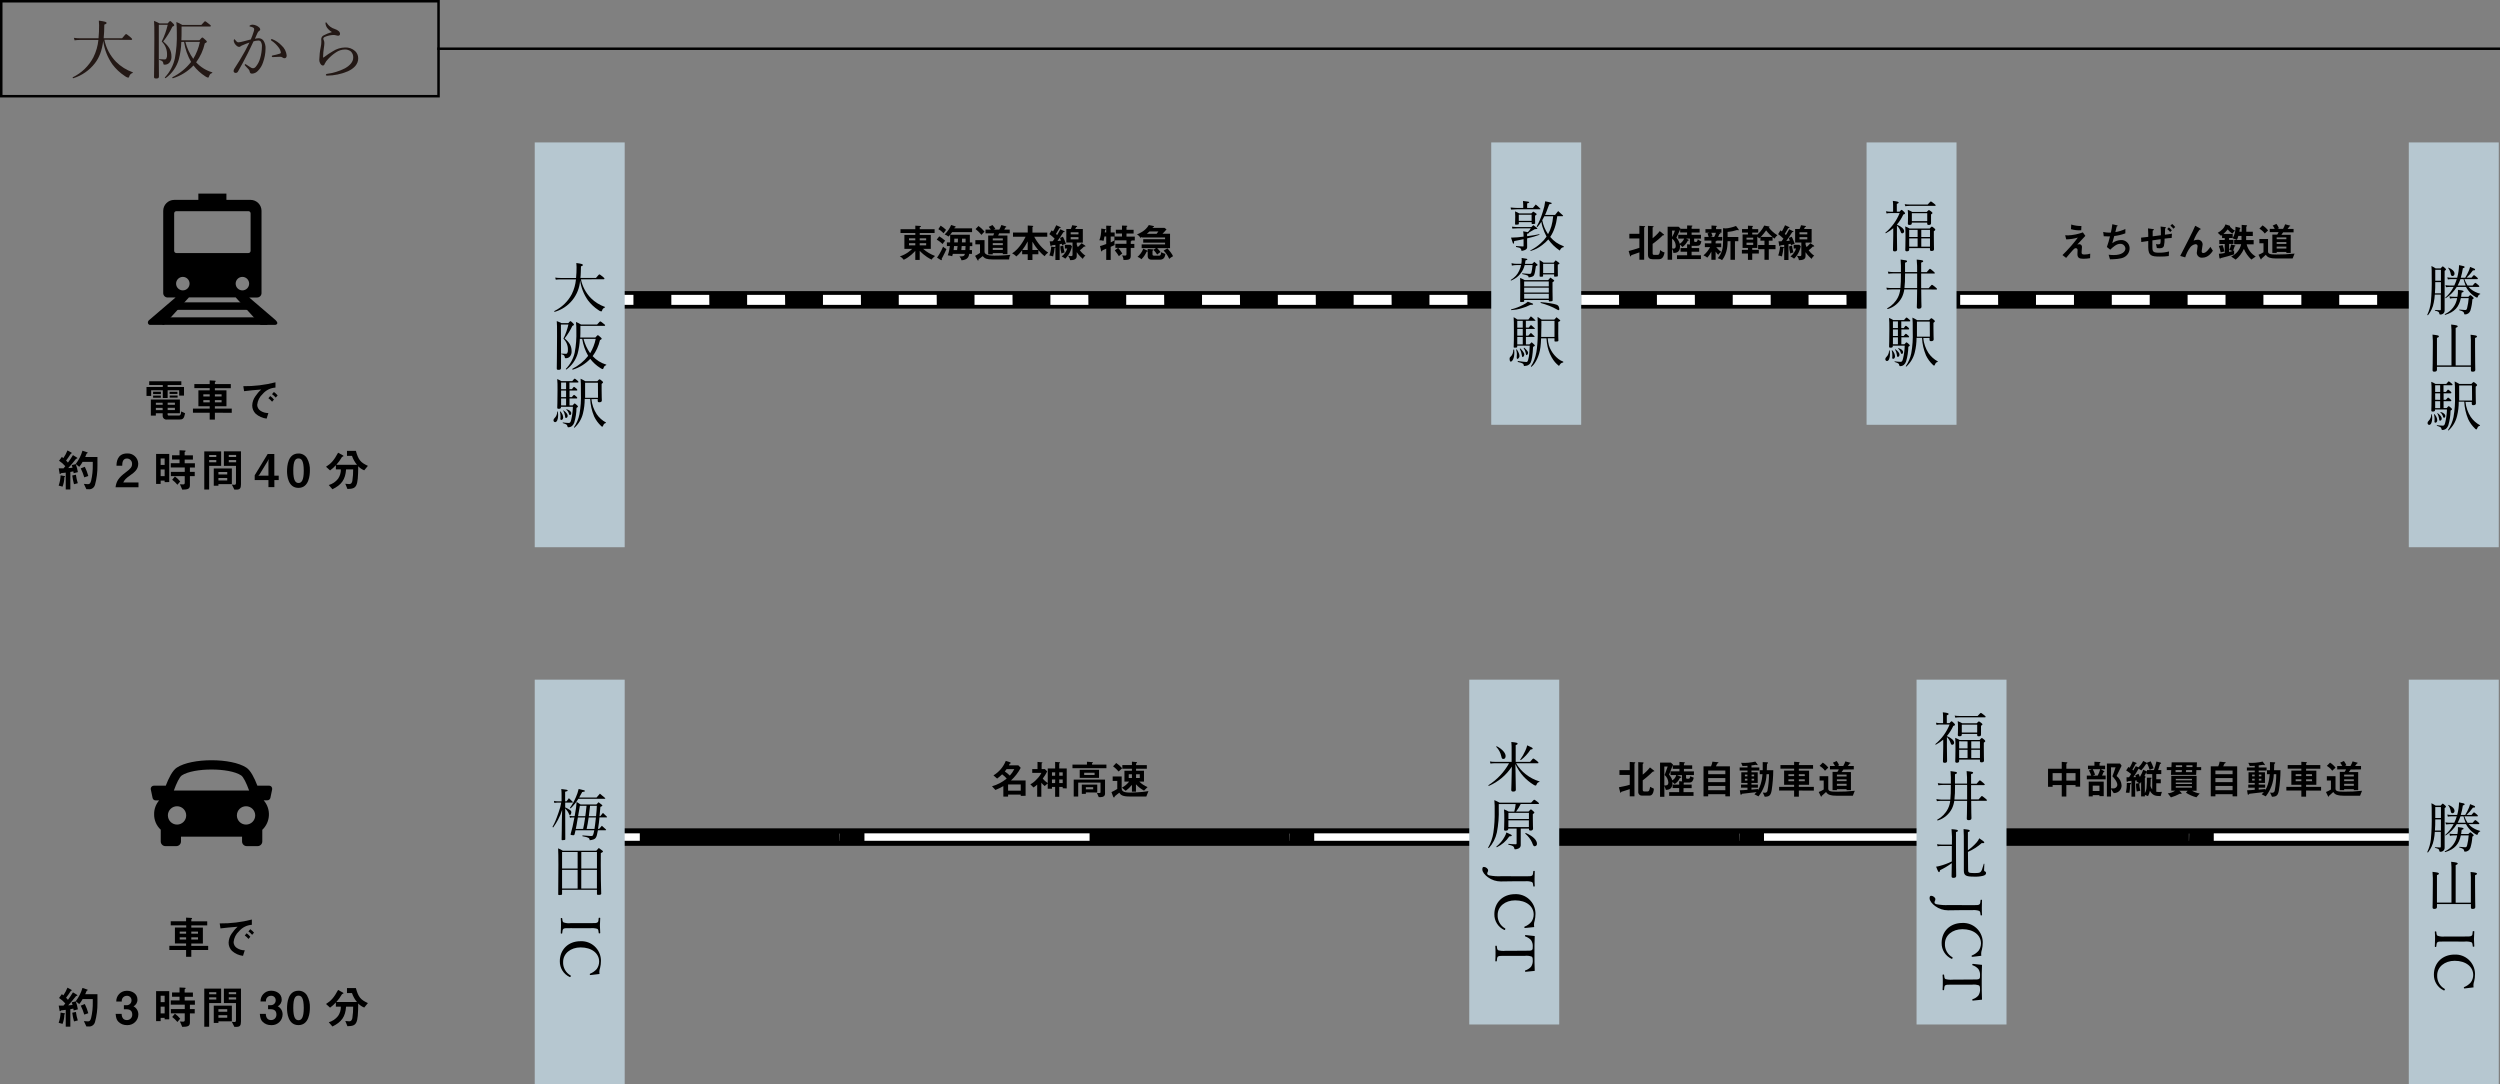 <?xml version="1.0" encoding="UTF-8"?>
<svg id="_レイヤー_2" data-name="レイヤー 2" xmlns="http://www.w3.org/2000/svg" viewBox="0 0 1000.5 434">
  <rect x="0" y="0" width="1000.5" height="434" fill="#808080" stroke="none"/>
  <defs>
    <style>
      .cls-1 {
        fill: #b6c7d0;
      }

      .cls-1, .cls-2, .cls-3, .cls-4 {
        stroke-width: 0px;
      }

      .cls-2 {
        fill: #231815;
      }

      .cls-3 {
        fill: #000;
      }

      .cls-4 {
        fill: #fff;
      }
    </style>
  </defs>
  <g id="_レイヤー_1-2" data-name="レイヤー 1">
    <rect class="cls-3" x="246" y="331.5" width="728" height="7"/>
    <path class="cls-4" d="M974.05,336.5h-88.1v-3h88.1v3ZM796.05,336.5h-90.1v-3h90.1v3ZM616.05,336.5h-90.1v-3h90.1v3ZM436.05,336.5h-90.1v-3h90.1v3ZM256.05,336.5h-10.1v-3h10.1v3ZM876.05,336.5h-.05v-2.9h.1l-.05,2.9ZM696.05,336.5h-.05v-2.9h.1l-.05,2.9ZM516.05,336.5h-.05v-2.9h.1l-.05,2.9ZM336.05,336.5h-.05v-2.9h.1l-.05,2.9Z"/>
    <path class="cls-2" d="M41.77,15.9c.68,3.36,2.33,6.45,4.73,8.89,1.87,1.84,4.12,3.25,6.6,4.13.13.05.08.23-.05.29-.68.21-1.19.77-1.35,1.46-.1.29-.23.42-.42.42-.51-.13-.98-.37-1.38-.7-1.89-1.24-3.54-2.8-4.9-4.61-1.96-2.79-3.23-6.01-3.69-9.39-.55,4-1.59,6.66-3.33,8.92-2.2,2.84-5.23,4.94-8.66,6-.18.05-.34-.31-.18-.39,3.53-1.72,6.42-4.52,8.24-8,1.08-2.17,1.76-4.52,2-6.94h-7.38c-.72,0-1.44.06-2.16.16l-.26-1c.81.12,1.62.18,2.44.18h7.41c.16-1.72.24-3.44.23-5.17,0-.63-.03-1.27-.1-1.9,2.65.39,3.07.54,3.07.91s-.13.39-.88.7c0,1.01-.03,1.98-.08,2.89-.05.91-.1,1.77-.18,2.57h7.36c1.27-1.54,1.46-1.69,1.61-1.69s.42.16,1.72,1.22c.57.49.7.7.7.86s-.08.26-.34.26l-10.77-.07Z"/>
    <path class="cls-2" d="M63.56,24.59c0,4.06.05,5.3.05,6s-.42.83-1.14.83-.83-.21-.83-.7c0-1.66.13-6.08.13-15.26,0-4.21,0-5.82-.13-7.1.75.28,1.48.62,2.18,1h3.28c.68-.81.83-.91,1-.91s.39.1,1.14.91c.39.39.49.57.49.73s-.21.39-.75.6c-1,2.1-2.23,4.08-3.67,5.9,2.26,1.87,3.3,3.56,3.3,6,.06.87-.2,1.72-.73,2.41-.49.59-1.23.92-2,.88-.39,0-.47-.1-.52-.52-.13-.73-.31-1-1.59-1.38-.13,0-.1-.29,0-.29.88.08,1.66.1,2.11.1.27.03.54-.1.68-.34.25-.49.35-1.04.29-1.59.06-1.97-.71-3.88-2.13-5.25,1.06-2.12,1.87-4.36,2.39-6.68h-3.55v14.66ZM79.81,16.11c.86-1,1-1.09,1.17-1.09s.31.08,1.3,1c.42.34.49.49.49.68s-.18.34-.81.65c-.62,2.74-1.8,5.32-3.46,7.59,1.74,1.89,3.96,3.28,6.42,4,.13,0,.05.26-.08.31-.68.26-.83.36-1.25,1.46-.1.31-.21.36-.36.36-.4-.11-.78-.3-1.12-.55-1.8-1.15-3.39-2.61-4.68-4.32-2.26,2.39-5.1,4.15-8.24,5.12-.18.05-.34-.34-.18-.42,2.91-1.45,5.46-3.54,7.46-6.11-1.41-2.48-2.36-5.19-2.81-8h-1.1c-.07,2.36-.4,4.71-1,7-.87,3-2.72,5.63-5.25,7.46-.16.1-.44-.16-.31-.29,2-2.15,3.39-4.8,4-7.67.62-3.39.87-6.84.76-10.29.02-1.4-.04-2.8-.18-4.19.83.31,1.62.7,2.37,1.17h7.62c1.22-1.38,1.35-1.46,1.51-1.46s.36.08,1.56,1.07c.62.44.73.6.73.75s-.1.29-.36.29h-11.35v1.48c0,1.48,0,2.83-.08,4h7.23ZM74.19,16.76c.62,2.44,1.69,4.74,3.15,6.79,1.27-2.09,2.17-4.39,2.66-6.79h-5.81Z"/>
    <path class="cls-2" d="M103.47,15.3c.82-.02,1.59.39,2.05,1.07.55.93.81,2.01.75,3.09-.02,1.88-.36,3.74-1,5.51-.4,1.25-1.09,2.39-2,3.33-.59.68-1.42,1.1-2.31,1.17-.6,0-.86-.16-1-.68-.03-.35-.17-.67-.39-.94-.42-.49-.88-1-1.51-1.64-.08-.06-.13-.16-.13-.26,0-.1.13-.29.26-.29.11,0,.21.05.29.13.75.52,1.38.94,2.05,1.33.23.12.49.18.75.18.39-.01.75-.19,1-.49.87-1.03,1.51-2.24,1.85-3.54.42-1.44.65-2.92.68-4.42.09-.76-.06-1.52-.44-2.18-.27-.34-.69-.51-1.12-.44-.61.03-1.21.13-1.79.31-.81,1.66-1.53,3.3-2.31,4.81-1.35,2.63-2.52,4.91-3.93,7.31-.18.33-.53.53-.91.52-.42.03-.79-.28-.83-.71,0,0,0-.02,0-.02,0-.36.12-.71.34-1,1.53-2.31,2.94-4.65,4.24-7,.68-1.27,1.25-2.34,1.77-3.43-1,.34-2,.75-2.73,1.07-.27.09-.52.22-.75.39-.17.18-.4.28-.65.29-.46-.05-.88-.27-1.17-.62-.55-.46-.9-1.11-1-1.82,0-.29.13-.62.26-.62s.16.05.29.23c.47.6.86,1,1.27,1,.63-.04,1.26-.15,1.87-.34.91-.21,1.9-.47,3.15-.81.45-1.03.84-2.08,1.17-3.15.12-.32.18-.66.18-1,0-.23-.05-.37-.39-.6-.36-.19-.74-.32-1.14-.39-.26-.05-.36-.1-.36-.23s.16-.23.34-.34c.29-.14.62-.21.94-.21.97.06,1.88.44,2.6,1.09.27.21.42.52.42.86,0,.26-.16.44-.49.6-.28.21-.5.5-.62.83-.31.7-.68,1.46-1,2.26.48-.11.96-.18,1.45-.21ZM113.82,23.3c-.28,0-.54-.11-.75-.29-.29-.22-.64-.32-1-.29-.83,0-1.74.05-2.94.13-.18.02-.34-.1-.36-.28,0-.02,0-.04,0-.06,0-.16.08-.26.29-.31.99-.18,1.96-.42,2.91-.73.31-.1.42-.18.42-.47-.11-.73-.42-1.42-.88-2-.78-1.07-1.75-2-2.86-2.73-.13-.08-.23-.21-.26-.36,0-.13.16-.26.39-.26.08,0,.16.01.23.05,1.38.55,2.62,1.39,3.64,2.47,1.17,1.02,1.92,2.45,2.08,4,.03.83-.42,1.14-.91,1.14h0Z"/>
    <path class="cls-2" d="M131.34,11.64c-.65-.63-1.03-1.49-1.09-2.39,0-.23.1-.31.21-.31s.21.05.34.29c.75,1.15,1.89,1.99,3.2,2.38.56.17,1.08.45,1.53.83.34.27.54.68.55,1.12.02.39-.28.71-.67.73-.01,0-.02,0-.03,0-.28,0-.55-.04-.81-.13-.41-.12-.83-.18-1.25-.16-1.13.05-2.24.31-3.28.75-.42.18-.65.44-.65.7.02.25.09.48.21.7.15.36.22.74.21,1.12-.02.61-.08,1.22-.18,1.82-.2,1.24-.31,2.49-.34,3.74,0,.1,0,.18.13.18s.16,0,.31-.16c1.1-.87,2.26-1.65,3.48-2.34,1.45-.95,3.14-1.47,4.87-1.51,1.49-.08,2.96.45,4.06,1.46.78.74,1.22,1.78,1.22,2.86,0,2.37-1.64,4.06-4.19,5.23-2.61,1.11-5.41,1.69-8.24,1.72-.29,0-.52-.08-.52-.31.02-.21.18-.37.39-.39,2.54-.32,5-1.08,7.28-2.24,2.08-1.2,3.28-2.63,3.28-4.29.05-.9-.28-1.78-.91-2.42-.71-.57-1.61-.86-2.52-.81-1.23.04-2.42.43-3.43,1.12-1.17.75-2.23,1.65-3.17,2.68-.57.55-1.04,1.2-1.38,1.92-.16.49-.34.68-.75.68s-.68-.26-1-.75c-.28-.45-.43-.98-.42-1.51.05-1.78.25-3.56.62-5.3.14-.66.21-1.33.21-2,0-.29-.05-.65-.05-1,.02-.65.41-1.24,1-1.51,1.04-.55,2.14-.99,3.28-1.3-.56-.31-1.07-.72-1.5-1.2Z"/>
    <rect class="cls-3" x="246" y="116.5" width="728" height="7"/>
    <rect class="cls-4" x="246" y="118" width="7.5" height="4"/>
    <path class="cls-4" d="M951.33,122h-15.17v-4h15.17v4ZM921,122h-15.18v-4h15.18v4ZM890.66,122h-15.18v-4h15.17v4ZM860.32,122h-15.18v-4h15.17v4ZM830,122h-15.2v-4h15.2v4ZM799.66,122h-15.2v-4h15.17l.03,4ZM769.32,122h-15.2v-4h15.17l.03,4ZM738.98,122h-15.2v-4h15.17l.03,4ZM708.64,122h-15.2v-4h15.17l.03,4ZM678.3,122h-15.2v-4h15.17l.03,4ZM647.96,122h-15.2v-4h15.17l.03,4ZM617.62,122h-15.2v-4h15.17l.03,4ZM587.28,122h-15.21v-4h15.17l.04,4ZM556.94,122h-15.21v-4h15.17l.04,4ZM526.6,122h-15.21v-4h15.17l.04,4ZM496.26,122h-15.21v-4h15.17l.04,4ZM465.92,122h-15.21v-4h15.17l.04,4ZM435.58,122h-15.21v-4h15.17l.04,4ZM405.24,122h-15.24v-4h15.2l.04,4ZM374.9,122h-15.21v-4h15.17l.04,4ZM344.56,122h-15.21v-4h15.17l.04,4ZM314.22,122h-15.22v-4h15.17l.05,4ZM283.88,122h-15.21v-4h15.17l.04,4Z"/>
    <rect class="cls-4" x="966.5" y="118" width="7.5" height="4"/>
    <rect class="cls-1" x="214" y="57" width="36" height="162"/>
    <path class="cls-3" d="M232.49,111.79c.58,2.84,1.97,5.46,4,7.53,1.58,1.56,3.49,2.76,5.59,3.5.11,0,.07.2,0,.24-.57.18-1,.65-1.14,1.23-.09.24-.2.35-.35.35-.43-.11-.83-.31-1.17-.59-1.59-1.05-2.99-2.37-4.14-3.89-1.66-2.36-2.73-5.08-3.12-7.94-.4,5.91-4.46,10.94-10.16,12.58-.15,0-.29-.26-.15-.33,3-1.46,5.46-3.84,7-6.8.9-1.84,1.46-3.83,1.65-5.87h-6.25c-.61,0-1.22.05-1.83.13l-.22-.84c.69.1,1.38.15,2.07.15h6.27c.14-1.46.21-2.92.2-4.38,0-.54-.03-1.08-.09-1.61,2.24.33,2.6.46,2.6.77s-.11.33-.75.59c0,.86-.02,1.67-.07,2.44,0,.77-.09,1.5-.15,2.18h6.23c1.08-1.3,1.23-1.43,1.36-1.43s.35.13,1.45,1c.48.42.59.59.59.73s-.07.22-.29.22l-9.13.04Z"/>
    <path class="cls-3" d="M224.52,142.24v5.06c0,.57-.35.71-1,.71s-.7-.18-.7-.59c0-1.41.11-5.15.11-12.92,0-3.56,0-4.93-.11-6,.64.23,1.25.5,1.85.81h2.77c.57-.68.7-.77.84-.77s.33.09,1,.77c.33.33.42.48.42.62s-.18.33-.64.51c-.84,1.78-1.88,3.45-3.1,5,1.91,1.58,2.79,3,2.79,5.1.06.74-.16,1.48-.62,2.07-.41.5-1.03.77-1.67.75-.33,0-.4-.09-.44-.44-.11-.62-.26-.88-1.34-1.17-.11,0-.09-.24,0-.24.75.07,1.41.09,1.78.09.23.02.45-.09.57-.29.21-.41.29-.88.24-1.34.05-1.67-.6-3.28-1.8-4.44.89-1.8,1.57-3.7,2-5.66h-3l.05,12.37ZM238.27,135.07c.73-.86.86-.92,1-.92s.26.07,1.1.84c.35.29.42.42.42.57s-.15.29-.68.55c-.53,2.32-1.53,4.5-2.93,6.42,1.47,1.6,3.35,2.77,5.43,3.39.11,0,0,.22-.07.26-.57.22-.7.31-1.06,1.23-.09.26-.18.31-.31.31-.34-.09-.67-.25-.95-.46-1.54-.97-2.9-2.2-4-3.65-1.92,2.02-4.33,3.51-7,4.33-.15,0-.29-.29-.15-.35,2.46-1.23,4.62-3,6.31-5.17-1.2-2.1-2-4.41-2.38-6.8h-.95c-.07,1.99-.36,3.97-.88,5.9-.74,2.54-2.3,4.77-4.44,6.32-.13.09-.37-.13-.26-.24,1.75-1.8,2.97-4.05,3.53-6.5.53-2.86.75-5.78.66-8.69.02-1.18-.03-2.36-.15-3.54.7.27,1.37.6,2,1h6.45c1-1.17,1.14-1.23,1.28-1.23s.31.07,1.32.9c.53.37.62.51.62.64s-.09.24-.31.24h-9.59v1.25c0,1.25,0,2.4-.07,3.41h6.06ZM233.52,135.62c.53,2.06,1.43,4.01,2.66,5.74,1.06-1.77,1.82-3.71,2.22-5.74h-4.88Z"/>
    <path class="cls-3" d="M221.51,168.16c0-.3.14-.58.37-.77.72-.7,1.13-1.66,1.12-2.66,0-.09.22-.09.24,0,.08.49.13.98.13,1.47,0,1.61-.48,2.75-1.23,2.75-.39-.04-.67-.39-.63-.78,0,0,0,0,0,0ZM224.51,162.99c0,.4-.29.62-.86.62s-.64-.15-.64-.53c0-.53.11-1.94.11-6.91,0-2.38,0-3-.13-4.47.58.22,1.14.5,1.67.84h4.34c.75-.92.86-1,1-1s.29.07,1.12.81c.29.26.4.4.4.53s-.11.2-.33.2h-3.3v2.66h1c.55-.81.73-.9.84-.9s.29.09,1,.73c.22.22.33.4.33.51s-.07.22-.29.22h-2.84v2.62h.92c.62-.77.77-.88.9-.88s.26.11.95.73c.16.11.28.29.33.48,0,.15-.07.22-.29.22h-2.82v2.77h1.25c.55-.68.68-.77.81-.77s.26.09.92.68c.31.29.4.42.4.55s-.09.24-.59.55c-.03,1.99-.33,3.97-.9,5.88-.17.51-.48.98-.88,1.34-.4.33-.91.52-1.43.53-.26,0-.37-.09-.44-.42-.11-.62-.26-.75-1.78-1.25-.11,0-.09-.29,0-.26.77.11,1.54.18,2.31.2.53,0,.75-.24,1-1.28.41-1.7.63-3.44.68-5.19h-4.84l.08.19ZM224.31,167.35v-1.12c-.02-.51-.1-1.01-.24-1.5,0-.09.11-.15.18-.09.67.64,1.07,1.5,1.14,2.42,0,.51-.31,1-.68,1s-.48-.12-.43-.72h.03ZM226.55,155.75v-2.66h-2v2.66h2ZM226.55,158.92v-2.62h-2v2.62h2ZM226.55,162.24v-2.77h-2v2.77h2ZM226.15,166.57c-.1-.78-.35-1.53-.75-2.2,0-.09.09-.18.15-.13,1,.75,1.63,1.5,1.63,2.11s-.31.9-.64.9-.35-.12-.41-.68h.02ZM227.69,165.57c-.2-.64-.56-1.21-1.06-1.65-.07-.07,0-.18.11-.15,1.12.29,1.87.92,1.87,1.58,0,.42-.2.73-.46.73s-.35-.08-.48-.47l.02-.04ZM236.69,159.74c.21,2.14.92,4.2,2.09,6,.96,1.39,2.23,2.54,3.72,3.34.07,0,0,.2-.07.22-.57.13-.84.42-1.12,1.19-.09.22-.18.26-.33.26s-.24-.11-.48-.33c-1.13-1.08-2.06-2.35-2.73-3.76-.93-2.22-1.47-4.59-1.58-7h-2.19c0,1.95-.23,3.9-.7,5.79-.53,2.19-1.7,4.18-3.37,5.7-.09.07-.29-.09-.22-.18,1.06-1.56,1.81-3.32,2.18-5.17.5-2.82.7-5.69.59-8.56,0-3.32,0-4.36-.13-5.68.65.29,1.28.62,1.89,1h4.8c.66-.7.77-.77.9-.77s.26.07,1,.68c.31.29.4.4.4.53s-.11.33-.57.64v2.2c0,2.86.09,4,.09,4.42s-.31.73-1,.73c-.46,0-.66-.15-.66-.57v-.73l-2.51.05ZM239.29,153.16h-5.13v6.03h5.17l-.04-6.03Z"/>
    <rect class="cls-1" x="747" y="57" width="36" height="113"/>
    <path class="cls-3" d="M759.15,89.89c1.89.84,2.88,1.76,2.88,2.66.03.44-.3.81-.74.84,0,0,0,0-.01,0-.31,0-.48-.18-.66-.75-.29-.9-.79-1.71-1.47-2.37v4c0,2.6.07,4.91.07,5.61,0,.48-.33.73-.92.73s-.73-.22-.73-.64.07-1.85.11-5.87v-2.77c-.91.77-1.89,1.44-2.93,2-.11.07-.31-.15-.2-.24,2.52-2.08,4.47-4.77,5.68-7.81h-3.67c-.52-.02-1.05.03-1.56.15l-.22-.88c.59.12,1.18.18,1.78.18h1.06v-2.4c0-.65-.03-1.3-.11-1.94,2.09.22,2.33.44,2.33.66s-.15.33-.73.57v3.1h1.08c.57-.64.68-.73.84-.73s.24.09,1,.79c.29.33.37.46.37.62s-.18.33-.7.46c-.66,1.44-1.51,2.79-2.53,4l-.02.03ZM762.27,81.7c.58.1,1.17.15,1.76.15h7.42c1-1.12,1.17-1.23,1.3-1.23s.31.11,1.34.92c.46.37.57.51.57.64s-.09.22-.31.22h-10.3c-.52,0-1.03.05-1.54.13l-.24-.83ZM764.05,99.88c0,.48-.31.7-.92.7-.46,0-.64-.2-.64-.59,0-.62.09-1.65.09-5.13,0-2,0-3-.11-4.25.61.24,1.21.53,1.78.86h8c.62-.7.73-.79.86-.79s.29.09,1,.68c.33.31.4.44.4.57s-.09.31-.59.62v1.8c0,3.26.07,4.91.07,5.39s-.31.71-1,.71c-.44,0-.62-.18-.62-.57v-.59h-8.32v.59ZM765.11,89.36c0,.48-.31.66-.95.66-.48,0-.64-.15-.64-.59s.07-.79.07-2.57c0-1.19,0-1.89-.11-2.9.62.24,1.22.53,1.8.86h5.79c.64-.66.75-.75.88-.75s.29.09,1,.64c.33.29.42.4.42.53s-.07.29-.57.59v3.47c0,.51-.29.73-.9.73-.46,0-.64-.15-.64-.55v-.4h-6.16v.28ZM764.06,92v2.86h3.37v-2.86h-3.37ZM767.43,98.71v-3.3h-3.37v3.3h3.37ZM771.28,85.33h-6.16v3.17h6.16v-3.17ZM772.38,92h-3.48v2.86h3.48v-2.86ZM772.38,95.41h-3.48v3.3h3.48v-3.3Z"/>
    <path class="cls-3" d="M768.87,115.83c0,4.38.11,6.18.11,6.91,0,.55-.37.81-1.1.81-.55,0-.77-.2-.77-.64s.11-2.18.13-7.08h-5.14c-.15,1.07-.46,2.11-.92,3.08-1.16,2.31-3.22,4.04-5.7,4.78-.15,0-.33-.22-.2-.31,1.84-1,3.34-2.53,4.29-4.4.48-.99.79-2.06.92-3.15h-3.49c-.62,0-1.24.04-1.85.13l-.22-.84c.69.11,1.39.16,2.09.15h3.52c.16-1.71.23-3.43.2-5.15v-.7h-3.23c-.59,0-1.18.05-1.76.13l-.22-.86c.64.12,1.29.18,1.94.18h3.28c.05-1.67,0-3.34-.13-5,2.35.29,2.57.35,2.57.68s-.15.35-.79.59v3.74h4.84c.04-1.67-.02-3.34-.18-5,2.35.24,2.6.33,2.6.64s-.11.31-.81.59v3.81h2.22c1-1.23,1.19-1.34,1.32-1.34s.31.11,1.32,1c.51.42.62.57.62.7s-.09.2-.29.2h-5.19v5.85h3c1.06-1.25,1.21-1.36,1.34-1.36s.31.11,1.39,1c.53.42.62.55.62.7s-.07.2-.29.2l-6.04-.04ZM762.4,109.43v.73c.03,1.71-.05,3.43-.24,5.13h5.08v-5.85h-4.84Z"/>
    <path class="cls-3" d="M754.51,143.7c0-.3.14-.58.37-.77.72-.7,1.13-1.66,1.12-2.66,0-.09.22-.09.24,0,.08.49.13.98.13,1.47,0,1.61-.48,2.75-1.23,2.75-.39-.04-.67-.39-.63-.78,0,0,0,0,0,0ZM757.51,138.53c0,.4-.29.62-.86.62s-.64-.15-.64-.53c0-.53.11-1.94.11-6.91,0-2.38,0-3-.13-4.47.58.22,1.14.5,1.67.84h4.34c.75-.92.86-1,1-1s.29.07,1.12.81c.29.26.4.4.4.53s-.11.2-.33.2h-3.3v2.66h1c.55-.81.73-.9.84-.9s.29.09,1,.73c.22.22.33.4.33.51s-.07.22-.29.22h-2.84v2.62h.92c.62-.77.77-.88.9-.88s.26.11.95.73c.16.12.28.29.33.48,0,.15-.07.22-.29.22h-2.82v2.77h1.25c.55-.68.68-.77.81-.77s.26.09.92.68c.31.29.4.42.4.55s-.09.24-.59.55c-.03,1.99-.33,3.97-.9,5.88-.17.51-.48.98-.88,1.34-.4.33-.91.52-1.43.53-.26,0-.37-.09-.44-.42-.11-.62-.26-.75-1.78-1.25-.11,0-.09-.29,0-.26.77.11,1.54.18,2.31.2.53,0,.75-.24,1-1.28.41-1.7.63-3.44.68-5.19h-4.84l.08.19ZM757.31,142.89v-1.12c-.02-.51-.1-1.01-.24-1.5,0-.09.11-.15.18-.09.67.64,1.07,1.5,1.14,2.42,0,.51-.31,1-.68,1s-.48-.12-.43-.71h.03ZM759.55,131.29v-2.66h-2v2.66h2ZM759.55,134.46v-2.62h-2v2.62h2ZM759.55,137.78v-2.78h-2v2.77h2ZM759.15,142.12c-.1-.78-.35-1.53-.75-2.2,0-.09.09-.18.15-.13,1,.75,1.63,1.5,1.63,2.11s-.31.9-.64.9-.35-.13-.41-.68h.02ZM760.69,141.12c-.2-.64-.56-1.21-1.06-1.65-.07-.07,0-.18.11-.15,1.12.29,1.87.92,1.87,1.58,0,.42-.2.73-.46.73s-.35-.11-.48-.48l.02-.03ZM769.69,135.29c.21,2.14.92,4.2,2.09,6,.96,1.39,2.23,2.54,3.72,3.34.07,0,0,.2-.07.22-.57.13-.84.42-1.12,1.19-.09.22-.18.26-.33.26s-.24-.11-.48-.33c-1.13-1.08-2.06-2.35-2.73-3.76-.93-2.22-1.47-4.59-1.58-7h-2.19c0,1.95-.23,3.9-.7,5.79-.53,2.19-1.7,4.18-3.37,5.7-.09.07-.29-.09-.22-.18,1.06-1.56,1.81-3.32,2.18-5.17.5-2.82.7-5.69.59-8.56,0-3.32,0-4.36-.13-5.68.65.29,1.28.62,1.89,1h4.8c.66-.7.77-.77.9-.77s.26.07,1,.68c.31.29.4.4.4.53s-.11.33-.57.64v2.2c0,2.86.09,4,.09,4.42s-.31.73-1,.73c-.46,0-.66-.15-.66-.57v-.73l-2.51.05ZM772.29,128.71h-5.13v6.03h5.17l-.04-6.03Z"/>
    <rect class="cls-1" x="964" y="57" width="36" height="162"/>
    <path class="cls-3" d="M974.41,117.91c-.06,1.07-.2,2.14-.42,3.19-.33,1.83-1.11,3.55-2.27,5-.09.13-.37,0-.31-.15.75-1.6,1.23-3.32,1.43-5.08.29-3.22.4-6.45.33-9.68,0-2.93,0-3.54-.11-4.73.59.27,1.15.59,1.69.95h2c.59-.7.7-.79.84-.79s.26.09.9.66c.31.26.4.44.4.57s-.09.24-.55.55v15.73c.05.57-.2,1.12-.66,1.45-.31.21-.68.32-1.06.31-.26,0-.35-.09-.4-.37-.07-.66-.33-.86-1.72-1.21-.11,0-.09-.26,0-.26,1,.09,1.54.11,1.94.11s.37-.13.37-.44v-5.81h-2.4ZM974.59,112.91c0,1.5,0,3-.13,4.47h2.4v-4.47h-2.27ZM976.86,107.98h-2.27v4.38h2.27v-4.38ZM987.86,118.76c.53-.57.64-.66.79-.66s.26.09.92.68c.33.29.4.4.4.55s-.09.24-.53.48c-.08,1.52-.35,3.03-.79,4.49-.16.46-.46.86-.86,1.14-.39.27-.85.41-1.32.4-.24,0-.26-.07-.33-.37-.11-.64-.35-.88-1.91-1.32-.11,0-.09-.29,0-.26,1.25.13,1.87.18,2.31.18s.62-.13.79-.75c.33-1.31.54-2.65.64-4h-3.15c-.73,3.5-2.4,5.5-6.23,6.69-.15,0-.29-.24-.15-.31,2.61-1.16,4.45-3.56,4.91-6.38h-1.35c-.51,0-1.02.05-1.52.18l-.22-.88c.57.11,1.16.16,1.74.15h1.47c.17-.91.24-1.84.2-2.77,1.41.15,2.24.29,2.24.59s-.09.29-.75.53c-.07.57-.13,1.12-.22,1.65h2.92ZM983.2,114.82c-1.11,1.82-2.62,3.36-4.42,4.51-.09.07-.24-.15-.15-.22,1.36-1.21,2.49-2.67,3.32-4.29h-1.55c-.51,0-1.02.04-1.52.11l-.22-.81c.57.1,1.16.15,1.74.15h1.8c.4-.83.73-1.69,1-2.57h-2.07c-.5,0-1,.05-1.5.13l-.22-.84c.56.11,1.12.16,1.69.15h2.27c.23-.84.4-1.69.53-2.55.11-.75.18-1.56.22-2.49,1.89.37,2.22.48,2.22.75s-.18.35-.7.51c-.19,1.28-.47,2.55-.84,3.79h1.78c.54-.88,1.01-1.8,1.42-2.75.23-.51.4-1.04.53-1.58,1.78.66,2,.79,2,1.06s-.13.33-.88.35c-.74,1.06-1.59,2.03-2.55,2.9h2c.73-.92.88-1,1-1s.33.11,1.12.81c.33.29.44.44.44.57s-.09.2-.29.2h-5.13c.32.9.75,1.77,1.28,2.57h2c.84-1,1-1.08,1.12-1.08s.29.11,1.14.84c.35.31.46.44.46.57s-.09.22-.29.22h-4c.23.29.49.55.77.79,1.12.92,2.42,1.57,3.83,1.91.09,0,.07.2,0,.22-.48.13-.73.42-.95,1.1-.02.14-.15.25-.29.24-.2-.02-.39-.1-.55-.22-1.11-.64-2.08-1.49-2.86-2.51-.38-.48-.72-1-1-1.54h-3.7ZM980.76,109.52c-.14-.83-.49-1.61-1-2.27-.07-.07,0-.15.13-.13,1.5.57,2.4,1.52,2.4,2.36.07.48-.27.93-.75.99-.02,0-.04,0-.06,0-.48-.05-.62-.32-.73-.98v.02ZM986.76,114.27c-.35-.83-.64-1.69-.86-2.57h-1.23c-.31.88-.68,1.74-1.12,2.57h3.21Z"/>
    <path class="cls-3" d="M975.27,148c0,.48-.35.75-1.06.75-.53,0-.7-.22-.7-.64,0-.7.11-3.1.11-9.2.05-1.67.01-3.34-.13-5,2.16.24,2.55.37,2.55.68s-.11.35-.77.64v11h5.81v-12.06c.04-1.43,0-2.86-.13-4.29,2.33.24,2.62.44,2.62.7s-.2.38-.81.66v15h6.07v-8.14c.05-1.38.01-2.76-.11-4.14,2.13.24,2.55.35,2.55.68s-.15.37-.75.62v3.52c0,5.72.09,8.43.09,9.24,0,.48-.35.73-1,.73s-.75-.18-.75-.68v-1.27h-13.59v1.2Z"/>
    <path class="cls-3" d="M971.51,169.26c0-.3.14-.58.37-.77.72-.7,1.13-1.66,1.12-2.66,0-.09.22-.09.24,0,.08.49.13.98.13,1.47,0,1.61-.48,2.75-1.23,2.75-.39-.04-.67-.39-.63-.78,0,0,0,0,0,0ZM974.51,164.09c0,.4-.29.62-.86.62s-.64-.15-.64-.53c0-.53.11-1.94.11-6.91,0-2.38,0-3-.13-4.47.58.22,1.14.5,1.67.84h4.34c.75-.92.86-1,1-1s.29.07,1.12.81c.29.26.4.4.4.53s-.11.2-.33.2h-3.3v2.66h1c.55-.81.73-.9.84-.9s.29.09,1,.73c.22.22.33.4.33.51s-.07.22-.29.22h-2.84v2.6h.92c.62-.77.77-.88.9-.88s.26.11.95.73c.16.12.28.29.33.48,0,.15-.07.22-.29.22h-2.82v2.77h1.25c.55-.68.68-.77.81-.77s.26.09.92.68c.31.29.4.42.4.55s-.09.24-.59.55c-.03,1.99-.33,3.97-.9,5.88-.17.51-.48.98-.88,1.34-.4.33-.91.52-1.43.53-.26,0-.37-.09-.44-.42-.11-.62-.26-.75-1.78-1.25-.11,0-.09-.29,0-.26.77.11,1.54.18,2.31.2.53,0,.75-.24,1-1.28.41-1.7.63-3.44.68-5.19h-4.84l.08.21ZM974.31,168.45v-1.12c-.02-.51-.1-1.01-.24-1.5,0-.09.11-.15.18-.09.67.64,1.07,1.5,1.14,2.42,0,.51-.31,1-.68,1s-.48-.16-.43-.71h.03ZM976.55,156.85v-2.66h-2v2.66h2ZM976.55,160.02v-2.62h-2v2.6l2,.02ZM976.55,163.34v-2.77h-2v2.77h2ZM976.15,167.67c-.1-.78-.35-1.53-.75-2.2,0-.09.09-.18.15-.13,1,.75,1.63,1.5,1.63,2.11s-.31.9-.64.9-.35-.13-.41-.68h.02ZM977.69,166.67c-.2-.64-.56-1.21-1.06-1.65-.07-.07,0-.18.11-.15,1.12.29,1.87.92,1.87,1.58,0,.42-.2.73-.46.73s-.35-.1-.48-.47l.02-.04ZM986.69,160.84c.21,2.14.92,4.2,2.09,6,.96,1.39,2.23,2.54,3.72,3.34.07,0,0,.2-.07.22-.57.13-.84.42-1.12,1.19-.09.22-.18.26-.33.26s-.24-.11-.48-.33c-1.13-1.08-2.06-2.35-2.73-3.76-.93-2.22-1.47-4.59-1.58-7h-2.19c0,1.95-.23,3.9-.7,5.79-.53,2.19-1.7,4.18-3.37,5.7-.09.07-.29-.09-.22-.18,1.06-1.56,1.81-3.32,2.18-5.17.5-2.82.7-5.69.59-8.56,0-3.32,0-4.36-.13-5.68.65.29,1.28.62,1.89,1h4.8c.66-.7.77-.77.9-.77s.26.07,1,.68c.31.29.4.4.4.53s-.11.33-.57.64v2.26c0,2.86.09,4,.09,4.42s-.31.73-1,.73c-.46,0-.66-.15-.66-.57v-.73h-2.51ZM989.29,154.26h-5.13v6.03h5.17l-.04-6.03Z"/>
    <path class="cls-3" d="M71.7,158.33v-2.14h-4.61v3.09h-1.94v-3.09h-4.65v2.25h-1.87v-3.56h6.52v-.8h-5.44v-1.51h12.86v1.51h-5.48v.8h6.55v3.45h-1.94ZM71.59,167.91h-4.86c-.81.09-1.53-.49-1.63-1.3-.01-.12-.01-.25,0-.37v-.84h-2.73v.93h-2v-6.45h11.62v5.52h-4.91v.36c0,.36.09.55.52.55h3.91c.59,0,.92-.22,1-1.65l1.57.73c-.48,2.26-.89,2.52-2.5,2.52ZM61.27,157.71v-.93h3.13v.93h-3.13ZM61.27,159.18v-.87h3.1v.87h-3.1ZM65.07,161.18h-2.69v.82h2.74l-.05-.82ZM65.07,163.23h-2.69v.91h2.74l-.05-.91ZM70,161.15h-2.9v.85h2.9v-.85ZM70,163.2h-2.9v.91h2.9v-.91ZM67.86,157.66v-.87h3.14v.87h-3.14ZM67.91,159.13v-.85h3.17v.85h-3.17Z"/>
    <path class="cls-3" d="M86,165.18v2.74h-2.08v-2.74h-6.7v-1.67h6.7v-.93h-4.52v-6.38h4.52v-.87h-6.14v-1.63h6.14v-1.47l2.18.13c.11,0,.21.07.23.18,0,.09-.07.15-.14.22-.08.07-.14.15-.19.24v.71h6.37v1.64h-6.37v.87h4.63v6.38h-4.63v.93h6.75v1.67l-6.75-.02ZM83.91,157.82h-2.54v.84h2.56l-.02-.84ZM83.91,160.13h-2.54v.87h2.56l-.02-.87ZM88.68,157.82h-2.68v.84h2.68v-.84ZM88.68,160.13h-2.68v.87h2.68v-.87Z"/>
    <path class="cls-3" d="M105.13,157.66c-1.25,1.13-2.03,2.68-2.2,4.36.02.95.5,1.84,1.3,2.36.94.62,2.04.94,3.17.93l-.7,2.22c-1.65-.19-3.2-.89-4.43-2-.86-.87-1.34-2.05-1.33-3.27.04-1.3.47-2.56,1.22-3.62.67-1.02,1.47-1.95,2.38-2.76-2.41.2-5.06.42-6.86.67l-.31-2c4.34.05,8.67-.47,12.87-1.55v2.11c-1.98.12-3.82,1.04-5.11,2.55ZM108.89,160.77c-.43-.53-.93-1-1.48-1.4l.74-.87c.56.4,1.06.87,1.49,1.4l-.75.87ZM110.35,159.12c-.44-.52-.94-.98-1.49-1.38l.76-.87c.55.4,1.05.86,1.49,1.38l-.76.87Z"/>
    <path class="cls-3" d="M25.75,191c-.01,1.29-.26,2.56-.72,3.76l-1.55-.42c.46-1.32.72-2.71.76-4.11l1.48.27c.11,0,.32.07.32.18s-.04.2-.29.32ZM29.48,189.38c0-.16-.07-.4-.14-.74-.39.1-.79.18-1.19.24v7h-1.84v-6.74c-.65.07-1.37.14-1.6.18-.16-.01-.31.06-.4.18-.14.15-.2.2-.29.2-.08-.02-.14-.08-.16-.16l-.36-2.11h1.93c.18-.22.45-.51.7-.86-.73-.84-1.57-1.57-2.5-2.18l1.12-1.53c.21.14.42.3.61.47.66-.96,1.21-1.99,1.64-3.07l1.6.87c.07.03.11.09.13.16,0,.07-.05.13-.11.15-.23.11-.29.14-.32.2-.92,1.4-1.06,1.62-1.85,2.65.27.26.51.54.74.84.72-.96,1.39-1.96,2-3l1.64,1c.08.04.13.11.13.2,0,.16-.18.2-.2.2-.29,0-.31.05-.56.38-.92,1.18-1.89,2.33-2.9,3.42.58,0,1-.07,1.73-.16-.09-.33-.18-.71-.31-1.05l1.62-.38c.37,1.04.65,2.11.83,3.2l-1.69.44ZM29.62,193.78c-.33-1.14-.56-2.31-.7-3.49l1.46-.31c.15,1.15.4,2.29.76,3.4l-1.52.4ZM37.99,194.09c-.33,1.15-1.47,1.88-2.65,1.69h-.77l-1-2.13c.53.06,1.07.1,1.6.11.58,0,.94-.15,1.28-1.29.5-2.1.72-4.25.68-6.4v-1.24h-4.07c-.37.72-.83,1.39-1.35,2l-1.4-1.14c1.22-1.59,2.14-3.39,2.69-5.32l1.91.64c.09,0,.18.09.18.18,0,.08-.05.15-.13.18-.27.13-.29.15-.38.38-.13.39-.29.77-.47,1.14h4.89v3.4c.04,2.64-.29,5.27-1,7.82v-.02ZM33.72,191.04c-.36-1.23-.82-2.43-1.4-3.58l1.62-.65c.59,1.18,1.06,2.42,1.4,3.69l-1.62.54Z"/>
    <path class="cls-3" d="M65.89,192.95v-.6h-1.6v1.31h-1.82v-12h5.26v11.27l-1.84.02ZM65.89,183.48h-1.6v2.58h1.6v-2.58ZM65.89,187.88h-1.6v2.67h1.6v-2.67ZM76,187.09v1.75h1.93v1.71h-1.93v3.63c0,1.44-.77,1.76-3.06,1.78l-.94-2.16c.4.04.79.07,1.19.07.4,0,.74-.07.74-.64v-2.69h-5.55v-1.71h5.56v-1.75h-5.6v-1.71h3.51v-1.47h-3v-1.71h3v-2l2.21.11c.13,0,.23.05.23.2-.02.11-.09.2-.18.25-.18.15-.22.15-.22.24v1.22h3.31v1.71h-3.29v1.47h4.09v1.71h-2ZM71,194c-.61-.75-1.31-1.42-2.09-2l1.09-1.33c.78.58,1.49,1.25,2.12,2l-1.12,1.33Z"/>
    <path class="cls-3" d="M83.7,186.44v9.47h-1.95v-15.27h6.75v5.8h-4.8ZM86.56,182.08h-2.86v.82h2.86v-.82ZM86.56,184.13h-2.86v.87h2.86v-.87ZM87.41,193.74v.64h-1.86v-6.91h7.24v6.27h-5.38ZM90.94,188.89h-3.53v1h3.53v-1ZM90.94,191.29h-3.53v1h3.53v-1ZM94.65,195.94h-.86l-1-2c.33.04.67.07,1,.07.32,0,.65-.07.65-.71v-6.87h-4.84v-5.8h6.84v13.17c0,1.6-.44,2.15-1.8,2.15h0ZM94.51,182.07h-2.95v.82h2.94v-.82ZM94.51,184.12h-2.95v.88h2.94v-.88Z"/>
    <path class="cls-3" d="M119.44,195.25c-4.18,0-4.57-4.94-4.57-6.65,0-2.18.38-7.11,4.57-7.11,1.42-.04,2.75.71,3.46,1.94.82,1.51,1.21,3.21,1.12,4.93-.02,1.64-.27,6.89-4.58,6.89ZM119.44,183.46c-1.21,0-2.07.89-2.07,4.91s.94,4.92,2.11,4.92,2.09-1,2.09-4.92c-.04-4.2-.97-4.91-2.16-4.91h.03Z"/>
    <path class="cls-3" d="M145.76,188.22c-.91-.36-1.72-.91-2.4-1.62-.07,8.25-.56,9-4.32,9.09l-.85-2.09c.76.09,1.3.13,1.53.13,1,0,1.19-.82,1.3-1.36.22-1.49.33-3,.31-4.51h-2.83c-.29,4.07-1.82,6.16-5.46,7.94l-1.46-1.69c1.47-.43,2.77-1.3,3.71-2.51.76-1.1,1.15-2.41,1.12-3.74h-2v-1.69c-.69.78-1.47,1.48-2.32,2.09l-1.62-1.47c2-1.24,3.17-2.53,4.84-5.62l2,1.11c.08.05.13.13.14.22,0,.09-.09.13-.11.15s-.43.14-.47.22c-.65,1.12-1.41,2.17-2.27,3.14h8.26c-.88-1.06-1.56-2.27-2-3.58h-2v-2h3.56c1,3.65,1.91,4.67,4.81,6l-1.47,1.79Z"/>
    <path class="cls-3" d="M836.45,103.32c-.9.16-1.81.24-2.72.24-1.63,0-2.34-.45-2.34-1.83,0-.26.06-1.41.06-1.65.03-.39-.25-.72-.64-.76-.03,0-.06,0-.08,0-.46,0-.78.34-1.2.79-.85,1-2,2.26-2.66,3.1l-1.47-1.13c1.18-1.15,2-2,3.55-3.75,1.3-1.5,1.89-2.29,2.61-3.26-1.51.46-3.08.7-4.66.73l-.42-1.66c.38.05.76.07,1.14.06,2.03-.09,4.04-.49,5.94-1.2l1,1.39-3.22,3.46c.26-.07.53-.11.8-.13.6,0,1.08.49,1.07,1.09,0,0,0,0,0,.01,0,.34-.16,1.84-.16,2.15,0,.65.22.89,1.14.89.79,0,1.57-.11,2.32-.34l-.06,1.8ZM832.9,92.15c-1.38.09-2.77-.06-4.1-.44l.1-1.86c1.32.42,2.7.62,4.08.6l-.08,1.7Z"/>
    <path class="cls-3" d="M850.08,102.94c-1.41.73-3.83.81-5.67.84l-.53-1.84c.69.09,1.38.13,2.08.13,3.17,0,4.63-1.31,4.63-2.65-.09-1.07-1-1.89-2.08-1.84-1.47,0-2.79,1.2-4,2.34l-1.34-1.07c.5-1.39.92-2.81,1.25-4.25h-1c-.14,0-.86,0-1.5-.06l-.22-1.71c.74.17,1.49.25,2.24.26h.83c.27-1.11.46-2.23.58-3.36l1.82.42c.11,0,.34.1.34.21s-.21.18-.4.29c-.08.31-.46,1.89-.54,2.23,1.39-.21,2.74-.64,4-1.26v1.76c-1.43.54-2.93.91-4.45,1.08-.13.5-.46,1.78-.78,2.84.98-.74,2.16-1.17,3.39-1.24,1.82-.13,3.41,1.24,3.54,3.06,0,.07,0,.13,0,.2.02,1.53-.84,2.93-2.2,3.62Z"/>
    <path class="cls-3" d="M869.1,95.23c-1,.06-1.7.11-2.83.27.02.96-.06,1.92-.26,2.86-.16.52-.46,1-1.83,1-.34,0-.67-.04-1-.1l-.35-1.57c.28.07.57.1.86.1,1,0,1-.29,1-2.05l-3.3.45v2.68c0,1.81.29,2.26,2.59,2.26,1.37.02,2.74-.14,4.07-.5l-.11,1.84c-1.17.16-2.34.23-3.52.21-3.49,0-4.61-.37-4.69-3.67v-2.57c-1.49.21-1.65.24-2.79.42l-.08-1.75c.91-.08,2-.21,2.87-.32,0-.66,0-2.25-.1-3.39l1.79.24c.35,0,.56.06.56.27s0,.11-.27.26-.21.18-.21.69v1.71l3.28-.42c.03-1.16,0-2.33-.11-3.49l1.6.19c.42,0,.51.11.51.26s0,.14-.19.23c-.05.03-.09.09-.11.15,0,0-.08,2.23-.08,2.44.83-.1,1.49-.18,2.82-.42l-.12,1.72ZM868.51,92.84c-.36-.43-.76-.83-1.2-1.18l.69-.66c.43.35.83.75,1.18,1.18l-.67.66ZM869.82,91.53c-.37-.44-.78-.85-1.23-1.21l.7-.69c.45.36.86.76,1.23,1.21l-.7.69Z"/>
    <path class="cls-3" d="M881.34,103.13c-1.1.1-2.08-.7-2.18-1.8,0-.07,0-.13,0-.2,0-.4.32-2.28.32-2.54.05-.42-.25-.81-.67-.86-.05,0-.11,0-.16,0-.85.11-1.62.57-2.13,1.27-.89,1.21-1.56,2.56-2,4l-2-.57c3.86-7.53,4.26-8.32,5-9.87.54-1.18.77-1.7,1-2.21l1.81,1c.1,0,.38.19.38.36,0,.07-.06.13-.13.15-.12.03-.24.06-.35.1-.98,1.33-1.77,2.78-2.35,4.33.51-.21,1.05-.32,1.6-.34,1.02-.09,1.91.67,2,1.69,0,.1,0,.21,0,.31,0,.37-.37,2.15-.37,2.55,0,.57.26.76.66.76,1.1,0,2.24-1.58,2.83-2.46l1,1.55c-.59.84-1.85,2.78-4.25,2.78Z"/>
    <path class="cls-3" d="M894.28,98.62c-.17.6-.38,1.2-.61,1.78l.43-.18v1.58c-2.06.66-3.44,1-5.28,1.47-.07,0-.13.04-.16.1-.14.15-.14.16-.22.16s-.24-.32-.26-.44l-.19-1.54c.79-.03,1.58-.13,2.35-.31v-3.6h-2.16v-1.6h2.16v-.78h-1.07v-1.2l-.42.31-1.3-1.21c.68-.35,1.29-.81,1.82-1.36.58-.55,1.01-1.24,1.26-2l1.65.52c.13,0,.22.14.22.24,0,.07-.03.13-.06.19.56.63,1.24,1.16,2,1.54l-1.06,1.2c-.71-.45-1.34-1.02-1.87-1.68-.49.67-1.05,1.27-1.68,1.81h3.7v1.63h-1.44v.78h1.73v1.6h-1.73v3.22c.48-.13.82-.23,1.33-.39l-1.26-.47c.35-.69.6-1.42.74-2.18l1.47.37c.26.06.26.19.26.21s-.19.17-.35.23ZM888.71,101c-.15-.88-.4-1.75-.74-2.58l1.5-.32c.34.82.58,1.67.72,2.55l-1.48.35ZM901,103.87c-1.3-1.19-2.33-2.64-3-4.27-.72,1.68-1.85,3.16-3.28,4.3l-1.81-1.23c2.03-.92,3.52-2.75,4-4.93h-2.79v-1.7h2.93v-1.63h-1.26c-.13.55-.33,1.09-.59,1.59l-1.7-.63c.82-1.4,1.22-3,1.14-4.62l1.55.34c.1,0,.42.1.42.27s0,.11-.14.19c-.06.05-.11.12-.14.19-.02.34-.05.67-.11,1h.9v-2.75l1.73.13c.08,0,.43.06.43.23s0,.07-.22.27-.1.15-.1.47v1.65h2.61v1.7h-2.66v1.63h3v1.7h-2.8c.5,2.05,1.81,3.81,3.63,4.88l-1.74,1.22Z"/>
    <path class="cls-3" d="M917.5,103.45h-6.5c-.96.03-1.93-.09-2.85-.37-.58-.2-1.06-.6-1.36-1.13-.37.39-.76.74-1.18,1.07-.5.4-.53.44-.58.57s-.08.26-.14.26-.13,0-.21-.19l-.83-1.7c.7-.26,1.37-.6,2-1v-3.6h-1.65v-1.71h3.47v5c0,1,.91,1.21,3.31,1.21,2.44.02,4.88-.1,7.31-.37l-.79,1.96ZM906.36,93.45c-.58-.79-1.32-1.45-2.16-1.94l1.28-1.31c.84.54,1.59,1.22,2.21,2l-1.33,1.25ZM913.72,92.98c-.21.35-.45.69-.72,1h3.75v7.24h-1.75v-.39h-3.87v.39h-1.74v-7.32h1.94c.23-.31.42-.64.56-1h-3.54v-1.31h2c-.22-.47-.5-.91-.82-1.31l1.5-.68c.41.53.75,1.11,1,1.73l-.58.26h2.23c.33-.59.61-1.2.83-1.83l1.81.48s.26.06.26.18,0,.08-.14.11-.16,0-.19.08c-.26.36-.4.55-.75,1h2.39v1.36h-4.17ZM915,95h-3.87v.74h3.87v-.74ZM915,96.88h-3.87v.74h3.87v-.74ZM915,98.69h-3.87v.78h3.87v-.78Z"/>
    <rect class="cls-1" x="214" y="272" width="36" height="162"/>
    <path class="cls-3" d="M228.43,371.45c-2.18,0-2.49,0-2.9.24s-.44.9-.53,1.74c0,.15-.07.2-.29.2s-.29,0-.29-.22c0-.95.09-2.09.09-3s0-2-.09-2.84c0-.13.07-.18.29-.18s.26,0,.29.18c.09.75.09,1.32.53,1.58.93.31,1.92.41,2.9.29h7.81c2.09,0,2.33,0,2.82-.26s.44-.88.53-1.72c0-.13,0-.18.29-.18s.33,0,.33.18c-.07.92-.13,2.09-.13,2.95s.07,2,.13,2.93c0,.15-.07.2-.35.2s-.24-.07-.26-.2c-.09-.77-.11-1.34-.53-1.61-.91-.28-1.87-.36-2.82-.26l-7.82-.02Z"/>
    <path class="cls-3" d="M236.3,390.21c-.15,0-.22,0-.26-.22-.06-.13,0-.28.13-.34,0,0,.01,0,.02,0,1.02-.4,1.92-1.05,2.64-1.87.61-.86.94-1.89.95-2.95,0-3.28-2.93-5.68-7.42-5.68-4,0-7,2.44-7,5.83-.11,2.23,1.05,4.32,3,5.41.11.09.15.18,0,.44-.04.14-.18.22-.32.19-.03,0-.06-.02-.08-.04-2.44-1.14-3.98-3.62-3.92-6.31,0-4.62,3.37-8,8.25-8,4.33-.21,8,3.13,8.2,7.46,0,.18.01.36,0,.54,0,.9-.11,1.8-.33,2.68-.28.78-.36,1.62-.24,2.44-1.12.17-2.48.3-3.63.43Z"/>
    <rect class="cls-1" x="964" y="272" width="36" height="162"/>
    <path class="cls-3" d="M974.41,332.91c-.06,1.07-.2,2.14-.42,3.19-.33,1.83-1.11,3.55-2.27,5-.09.13-.37,0-.31-.15.75-1.6,1.23-3.32,1.43-5.08.29-3.22.4-6.45.33-9.68,0-2.93,0-3.54-.11-4.73.59.27,1.15.59,1.69.95h2c.59-.7.7-.79.84-.79s.26.09.9.66c.31.26.4.44.4.57s-.09.24-.55.55v15.73c.05.57-.2,1.12-.66,1.45-.31.21-.68.32-1.06.31-.26,0-.35-.09-.4-.37-.07-.66-.33-.86-1.72-1.21-.11,0-.09-.26,0-.26,1,.09,1.54.11,1.94.11s.37-.13.37-.44v-5.81h-2.4ZM974.59,327.91c0,1.5,0,3-.13,4.47h2.4v-4.47h-2.27ZM976.86,322.98h-2.27v4.38h2.27v-4.38ZM987.86,333.76c.53-.57.64-.66.79-.66s.26.09.92.68c.33.29.4.4.4.55s-.09.24-.53.48c-.08,1.52-.35,3.03-.79,4.49-.16.46-.46.86-.86,1.14-.39.27-.85.41-1.32.4-.24,0-.26-.07-.33-.37-.11-.64-.35-.88-1.91-1.32-.11,0-.09-.29,0-.26,1.25.13,1.87.18,2.31.18s.62-.13.79-.75c.33-1.31.54-2.65.64-4h-3.15c-.73,3.5-2.4,5.5-6.23,6.69-.15,0-.29-.24-.15-.31,2.61-1.16,4.45-3.56,4.91-6.38h-1.35c-.51,0-1.02.05-1.52.18l-.22-.88c.57.11,1.16.16,1.74.15h1.47c.17-.91.24-1.84.2-2.77,1.41.15,2.24.29,2.24.59s-.09.29-.75.53c-.07.57-.13,1.12-.22,1.65h2.92ZM983.2,329.82c-1.11,1.82-2.62,3.36-4.42,4.51-.09.07-.24-.15-.15-.22,1.36-1.21,2.49-2.67,3.32-4.29h-1.55c-.51,0-1.02.04-1.52.11l-.22-.81c.57.1,1.16.15,1.74.15h1.8c.4-.83.73-1.69,1-2.57h-2.07c-.5,0-1,.05-1.5.13l-.22-.84c.56.11,1.12.16,1.69.15h2.27c.23-.84.4-1.69.53-2.55.11-.75.18-1.56.22-2.49,1.89.37,2.22.48,2.22.75s-.18.35-.7.51c-.19,1.28-.47,2.55-.84,3.79h1.78c.54-.88,1.01-1.8,1.42-2.75.23-.51.4-1.04.53-1.58,1.78.66,2,.79,2,1.06s-.13.33-.88.35c-.74,1.06-1.59,2.03-2.55,2.9h2c.73-.92.88-1,1-1s.33.11,1.12.81c.33.29.44.44.44.57s-.09.2-.29.2h-5.13c.32.9.75,1.77,1.28,2.57h2c.84-1,1-1.08,1.12-1.08s.29.11,1.14.84c.35.31.46.44.46.57s-.09.22-.29.22h-4c.23.29.49.55.77.79,1.12.92,2.42,1.57,3.83,1.91.09,0,.07.2,0,.22-.48.13-.73.42-.95,1.1-.02.14-.15.25-.29.24-.2-.02-.39-.1-.55-.22-1.11-.64-2.08-1.49-2.86-2.51-.38-.48-.72-1-1-1.54h-3.7ZM980.76,324.52c-.14-.83-.49-1.61-1-2.27-.07-.07,0-.15.13-.13,1.5.57,2.4,1.52,2.4,2.36.07.48-.27.93-.75.99-.02,0-.04,0-.06,0-.48-.05-.62-.32-.73-.98v.02ZM986.76,329.27c-.35-.83-.64-1.69-.86-2.57h-1.23c-.31.88-.68,1.74-1.12,2.57h3.21Z"/>
    <path class="cls-3" d="M975.27,363c0,.48-.35.75-1.06.75-.53,0-.7-.22-.7-.64,0-.7.11-3.1.11-9.2.05-1.67.01-3.34-.13-5,2.16.24,2.55.37,2.55.68s-.11.35-.77.64v11h5.81v-12.06c.04-1.43,0-2.86-.13-4.29,2.33.24,2.62.44,2.62.7s-.2.38-.81.66v15h6.07v-8.14c.05-1.38.01-2.76-.11-4.14,2.13.24,2.55.35,2.55.68s-.15.37-.75.62v3.52c0,5.72.09,8.43.09,9.24,0,.48-.35.73-1,.73s-.75-.18-.75-.68v-1.27h-13.59v1.2Z"/>
    <path class="cls-3" d="M978.43,376.8c-2.18,0-2.49,0-2.9.24s-.44.9-.53,1.74c0,.15-.07.2-.29.2s-.29,0-.29-.22c0-.95.09-2.09.09-3s0-2-.09-2.84c0-.13.07-.18.29-.18s.26,0,.29.18c.09.75.09,1.32.53,1.58.93.31,1.92.41,2.9.29h7.81c2.09,0,2.33,0,2.82-.26s.44-.88.53-1.72c0-.13,0-.18.29-.18s.33,0,.33.18c-.07.92-.13,2.09-.13,2.95s.07,2,.13,2.93c0,.15-.07.2-.35.2s-.24-.07-.26-.2c-.09-.77-.11-1.34-.53-1.61-.91-.28-1.87-.36-2.82-.26l-7.82-.02Z"/>
    <path class="cls-3" d="M986.3,395.57c-.15,0-.22,0-.26-.22-.06-.13,0-.28.13-.34,0,0,.01,0,.02,0,1.02-.4,1.92-1.05,2.64-1.87.61-.86.94-1.89.95-2.95,0-3.28-2.93-5.68-7.42-5.68-4,0-7,2.44-7,5.83-.11,2.23,1.05,4.32,3,5.41.11.09.15.18,0,.44-.04.14-.18.22-.32.19-.03,0-.06-.02-.08-.04-2.44-1.14-3.98-3.62-3.92-6.32,0-4.62,3.37-8,8.25-8,4.33-.21,8,3.13,8.2,7.46,0,.18.01.36,0,.54,0,.91-.11,1.81-.33,2.69-.28.78-.36,1.62-.24,2.44-1.12.16-2.48.3-3.63.43Z"/>
    <path class="cls-3" d="M76.56,380.18v2.74h-2.09v-2.74h-6.7v-1.67h6.7v-.93h-4.47v-6.38h4.52v-.87h-6.19v-1.63h6.14v-1.47l2.18.13c.11,0,.21.07.23.18,0,.09-.07.15-.14.22-.08.07-.14.15-.18.24v.71h6.37v1.64h-6.37v.87h4.63v6.38h-4.63v.93h6.75v1.67l-6.75-.02ZM74.47,372.82h-2.55v.84h2.56v-.84ZM74.47,375.13h-2.55v.87h2.56v-.87ZM79.24,372.82h-2.68v.84h2.68v-.84ZM79.24,375.13h-2.68v.87h2.68v-.87Z"/>
    <path class="cls-3" d="M95.68,372.66c-1.25,1.13-2.03,2.68-2.2,4.36.02.95.5,1.84,1.3,2.36.94.62,2.04.94,3.17.93l-.7,2.22c-1.65-.19-3.2-.89-4.43-2-.86-.87-1.34-2.05-1.33-3.27.04-1.3.47-2.56,1.22-3.62.67-1.02,1.47-1.95,2.38-2.76-2.41.2-5.06.42-6.86.67l-.31-2c4.34.05,8.67-.47,12.87-1.55v2.11c-1.98.12-3.82,1.04-5.11,2.55ZM99.44,375.77c-.43-.53-.93-1-1.48-1.4l.74-.87c.56.4,1.06.87,1.49,1.4l-.75.87ZM100.9,374.12c-.44-.52-.94-.98-1.49-1.38l.76-.87c.55.4,1.05.86,1.49,1.38l-.76.87Z"/>
    <path class="cls-3" d="M25.75,406c-.01,1.29-.26,2.56-.72,3.76l-1.55-.42c.46-1.32.72-2.71.76-4.11l1.48.27c.11,0,.32.07.32.18s-.04.2-.29.32ZM29.48,404.38c0-.16-.07-.4-.14-.74-.39.1-.79.18-1.19.24v7h-1.84v-6.74c-.65.07-1.37.14-1.6.18-.16-.01-.31.06-.4.18-.14.15-.2.2-.29.2-.08-.02-.14-.08-.16-.16l-.36-2.11h1.93c.18-.22.45-.51.7-.86-.73-.84-1.57-1.57-2.5-2.18l1.12-1.53c.21.14.42.3.61.47.66-.96,1.21-1.99,1.64-3.07l1.6.87c.07.03.11.09.13.16,0,.07-.05.13-.11.15-.23.11-.29.14-.32.2-.92,1.4-1.06,1.62-1.85,2.65.27.26.51.54.74.84.72-.96,1.39-1.96,2-3l1.64,1c.08.04.13.11.13.2,0,.16-.18.2-.2.2-.29,0-.31.05-.56.38-.92,1.18-1.89,2.33-2.9,3.42.58,0,1-.07,1.73-.16-.09-.33-.18-.71-.31-1.05l1.62-.38c.37,1.04.65,2.11.83,3.2l-1.69.44ZM29.62,408.78c-.33-1.14-.56-2.31-.7-3.49l1.46-.31c.15,1.15.4,2.29.76,3.4l-1.52.4ZM37.99,409.09c-.33,1.15-1.47,1.88-2.65,1.69h-.77l-1-2.13c.53.06,1.07.1,1.6.11.58,0,.94-.15,1.28-1.29.5-2.1.72-4.25.68-6.4v-1.24h-4.07c-.37.72-.83,1.39-1.35,2l-1.4-1.14c1.22-1.59,2.14-3.39,2.69-5.32l1.91.64c.09,0,.18.09.18.18,0,.08-.05.15-.13.18-.27.13-.29.15-.38.38-.13.39-.29.77-.47,1.14h4.89v3.4c.04,2.64-.29,5.27-1,7.82v-.02ZM33.72,406.04c-.36-1.23-.82-2.43-1.4-3.58l1.62-.65c.59,1.18,1.06,2.42,1.4,3.69l-1.62.54Z"/>
    <path class="cls-3" d="M50.76,410.25c-1.24.03-2.44-.44-3.33-1.31-.67-.69-1-1.34-1.15-3.2h2.39c.07,1.87,1,2.49,2.09,2.49,1.15.04,2.12-.86,2.16-2.01,0-.07,0-.14,0-.22,0-1.51-.94-2.09-2.34-2.09h-1v-1.62h1c1.05.08,1.97-.71,2.05-1.76,0-.06,0-.11,0-.17.05-.96-.68-1.78-1.64-1.83-.08,0-.17,0-.25,0-1.1-.01-2.01.88-2.02,1.98,0,.1,0,.19.02.29h-2.21c-.06-2.31,1.76-4.23,4.06-4.29.11,0,.21,0,.32,0,2,0,4.09,1.25,4.09,3.47.07,1.14-.55,2.22-1.57,2.74,1.21.64,1.96,1.91,1.94,3.28-.03,2.39-1.99,4.29-4.38,4.26-.08,0-.15,0-.23,0Z"/>
    <path class="cls-3" d="M65.89,407.95v-.6h-1.6v1.31h-1.82v-12h5.26v11.27l-1.84.02ZM65.89,398.48h-1.6v2.58h1.6v-2.58ZM65.89,402.88h-1.6v2.67h1.6v-2.67ZM76,402.09v1.75h1.93v1.71h-1.93v3.63c0,1.44-.77,1.76-3.06,1.78l-.94-2.16c.4.04.79.07,1.19.07.4,0,.74-.07.74-.64v-2.69h-5.55v-1.71h5.56v-1.75h-5.6v-1.71h3.51v-1.47h-3v-1.71h3v-2l2.21.11c.13,0,.23.05.23.2-.02.11-.09.2-.18.25-.18.15-.22.15-.22.24v1.22h3.31v1.71h-3.29v1.47h4.09v1.71h-2ZM71,409c-.61-.75-1.31-1.42-2.09-2l1.09-1.33c.78.58,1.49,1.25,2.12,2l-1.12,1.33Z"/>
    <path class="cls-3" d="M83.7,401.44v9.47h-1.95v-15.27h6.75v5.8h-4.8ZM86.56,397.08h-2.86v.82h2.86v-.82ZM86.56,399.13h-2.86v.87h2.86v-.87ZM87.41,408.74v.64h-1.86v-6.91h7.24v6.27h-5.38ZM90.94,403.89h-3.53v1h3.53v-1ZM90.94,406.29h-3.53v1h3.53v-1ZM94.65,410.94h-.86l-1-2c.33.04.67.07,1,.07.32,0,.65-.07.65-.71v-6.87h-4.84v-5.8h6.84v13.17c0,1.6-.44,2.15-1.8,2.15h0ZM94.51,397.07h-2.95v.82h2.94v-.82ZM94.51,399.12h-2.95v.88h2.94v-.88Z"/>
    <path class="cls-3" d="M108.46,410.25c-1.24.03-2.44-.44-3.33-1.31-.67-.69-1-1.34-1.15-3.2h2.39c.07,1.87,1,2.49,2.09,2.49,1.15.04,2.12-.86,2.16-2.01,0-.08,0-.16,0-.24,0-1.51-.94-2.09-2.34-2.09h-1v-1.62h1c1.05.08,1.97-.71,2.05-1.76,0-.06,0-.11,0-.17.05-.96-.68-1.78-1.64-1.83-.08,0-.17,0-.25,0-1.1-.01-2.01.88-2.02,1.98,0,.1,0,.19.02.29h-2.18c-.06-2.31,1.76-4.23,4.06-4.29.11,0,.21,0,.32,0,2,0,4.09,1.25,4.09,3.47.07,1.14-.55,2.22-1.57,2.74,1.2.64,1.95,1.89,1.94,3.25,0,2.39-1.94,4.32-4.33,4.31-.1,0-.21,0-.31-.01Z"/>
    <path class="cls-3" d="M119.44,410.25c-4.18,0-4.57-4.94-4.57-6.65,0-2.18.38-7.11,4.57-7.11,1.42-.04,2.75.71,3.46,1.94.82,1.51,1.21,3.21,1.12,4.93-.02,1.64-.27,6.89-4.58,6.89ZM119.44,398.46c-1.21,0-2.07.89-2.07,4.91s.94,4.92,2.11,4.92,2.09-1,2.09-4.92c-.04-4.2-.97-4.91-2.16-4.91h.03Z"/>
    <path class="cls-3" d="M145.76,403.22c-.91-.36-1.72-.91-2.4-1.62-.07,8.25-.56,9-4.32,9.09l-.85-2.09c.76.09,1.3.13,1.53.13,1,0,1.19-.82,1.3-1.36.22-1.49.33-3,.31-4.51h-2.83c-.29,4.07-1.82,6.16-5.46,7.94l-1.46-1.69c1.47-.43,2.77-1.3,3.71-2.51.76-1.1,1.15-2.41,1.12-3.74h-2v-1.69c-.69.78-1.47,1.48-2.32,2.09l-1.62-1.47c2-1.24,3.17-2.53,4.84-5.62l2,1.11c.08.05.13.13.14.22,0,.09-.09.13-.11.15s-.43.14-.47.22c-.65,1.12-1.41,2.17-2.27,3.14h8.26c-.88-1.06-1.56-2.27-2-3.58h-2v-2h3.56c1,3.65,1.91,4.67,4.81,6l-1.47,1.79Z"/>
    <path class="cls-3" d="M176,39H0V0h176v39ZM1,38h174V1H1v37Z"/>
    <rect class="cls-3" x="175" y="19" width="825.5" height="1"/>
    <path class="cls-3" d="M654.3,305.4c-.11.06-.18.17-.19.29v13h-1.89v-2.88c-.78.28-2.35.78-2.5.81-.82.21-.85.24-.93.39s-.14.26-.21.26c-.08,0-.14-.06-.16-.13l-.54-2.07c1.46-.26,2.91-.59,4.34-1v-3.93h-4.12v-1.92h4.11v-3.3l2.06.16c.08,0,.16,0,.16.13,0,.08-.06.15-.13.19ZM661.94,308.74h-.38c-.41.32-.79.67-1.14,1.05-.95.89-1.95,1.72-3,2.5v3.72c0,.49.18.74.67.74h1.17c.7,0,.91-.5,1.12-1.87l1.5.76c-.14,2.38-1.14,2.76-1.7,2.76h-2.95c-.78.11-1.49-.43-1.6-1.21-.02-.14-.02-.27,0-.41v-11.78l1.92.11c.11,0,.2.08.21.19,0,0,0,.01,0,.02,0,.09-.06.18-.14.23-.18.13-.21.21-.21.27v4.18c1.09-.83,2.07-1.8,2.91-2.88l1.58,1.24c.06,0,.16.13.16.23,0,.08-.05.14-.13.15h.01Z"/>
    <path class="cls-3" d="M674.76,310.16v1.07c0,.26.13.42.38.42h.69c.32,0,.53-.42.59-1l1.42.58c-.24,1-.53,1.94-1.73,1.94h-2.11c-.11.02-.18.12-.18.23v.6h3.18v1.42h-3.25v1.58h4v1.52h-9.75v-1.52h4v-1.62h-2.62v-1.38h2.62v-1.37l1.2.08c-.06-.14-.08-.3-.08-.45v-2.05h-2l1.3.53c.08,0,.42.16.42.32s-.08.13-.14.16c-.35.1-.42.11-.48.26-.42.94-1.12,1.73-2,2.26l-.91-.81c.21,3-1.63,3.14-2.62,3.2l-.61-1.68v4.44h-1.73v-13.7h4.34l.86.82-1.6,4c.61.64,1.05,1.43,1.28,2.28.82-.44,1.4-1.21,1.6-2.12h-2.29v-1.47h3.57v-1h-2.66v-1.42h2.66v-1.37l1.42.11c.54,0,.72,0,.72.23s0,.11-.16.21-.18.15-.18.26v.57h3.3v1.42h-3.3v1h4v1.47l-3.15-.02ZM666.18,310.16l1.22-3.39h-1.34v7.58c.83,0,1.62,0,1.62-1.24-.09-1.14-.62-2.2-1.49-2.95h-.01Z"/>
    <path class="cls-3" d="M690.48,318.68v-.84h-6.87v.84h-1.86v-12h3c.27-.59.46-1.22.56-1.86l2.18.21c.14,0,.24.08.24.18s-.1.15-.14.18c-.29.16-.34.18-.42.31s-.37.84-.45,1h5.6v12l-1.84-.02ZM690.48,308.37h-6.87v1.46h6.87v-1.46ZM690.48,311.37h-6.87v1.63h6.87v-1.63ZM690.48,314.52h-6.87v1.73h6.87v-1.73Z"/>
    <path class="cls-3" d="M709,316.4c-.38,2-1,2.42-2.75,2.46l-.77-1.68c.25.05.5.08.75.08.55.07,1.05-.31,1.12-.86.4-2.16.6-4.36.62-6.56h-1c-.09,3.22-1.22,6.33-3.22,8.86l-1.63-.82c.31-.27.61-.57.88-.88l-5.43.63c-.35,0-.4,0-.5.18s-.18.24-.32.24-.21-.08-.24-.31l-.22-1.47c1,0,2.5-.15,3.06-.19v-.86h-2.59v-1.22h2.59v-.66h-2.48v-4.27h2.48v-.7h-3.14v-1.23h3.14v-.66c-.34,0-.86.07-2,.07l-.56-1.28c1.92.13,3.84-.04,5.71-.49l.8,1.05c.06.07.09.15.11.24,0,.06,0,.13-.19.13s-.43-.13-.53-.13-.58.1-.69.11l-1.06.13v.82h3.15v1.23h-3.15v.7h2.5v4.27h-2.5v.67h2.58v1.21h-2.58v.79l2.61-.23v.47c.47-.75.83-1.56,1.07-2.41.4-1.3.64-2.64.74-4h-1.12v-1.6h1.2v-3.25l1.73.08c.13,0,.38,0,.38.23,0,.08-.04.14-.1.19-.26.24-.29.26-.3.44s-.06,1.94-.08,2.31h2.59c-.02,2.74-.24,5.47-.66,8.17ZM699.31,310h-1v.68h1v-.68ZM699.31,311.65h-1v.71h1v-.71ZM702,310h-1v.68h1v-.68ZM702,311.65h-1v.71h1v-.71Z"/>
    <path class="cls-3" d="M719.9,316.38v2.44h-1.9v-2.44h-6v-1.48h6v-.82h-4v-5.68h4v-.78h-5.46v-1.45h5.46v-1.31l2,.14c.1,0,.19.06.21.16,0,.08-.06.13-.13.19-.07.06-.12.13-.16.21v.63h5.67v1.45h-5.69v.78h4.1v5.67h-4.1v.82h6v1.49l-6-.02ZM718,309.84h-2.27v.74h2.27v-.74ZM718,311.89h-2.27v.74h2.27v-.74ZM722.24,309.84h-2.34v.74h2.39l-.05-.74ZM722.24,311.89h-2.34v.74h2.39l-.05-.74Z"/>
    <path class="cls-3" d="M741.5,318.45h-6.5c-.96.03-1.93-.09-2.85-.37-.58-.2-1.06-.6-1.36-1.13-.37.39-.76.74-1.18,1.07-.5.4-.53.44-.58.57s-.08.26-.14.26-.13,0-.21-.19l-.83-1.7c.7-.26,1.37-.6,2-1v-3.6h-1.65v-1.73h3.47v5c0,1,.91,1.21,3.31,1.21,2.44.02,4.88-.1,7.31-.37l-.79,1.98ZM730.36,308.45c-.58-.79-1.32-1.45-2.16-1.94l1.28-1.31c.84.54,1.59,1.22,2.21,2l-1.33,1.25ZM737.72,307.98c-.21.35-.45.69-.72,1h3.75v7.24h-1.75v-.39h-3.87v.39h-1.74v-7.32h1.94c.23-.31.42-.64.56-1h-3.54v-1.36h2c-.22-.47-.5-.91-.82-1.31l1.5-.68c.41.53.75,1.11,1,1.73l-.58.26h2.23c.33-.59.61-1.2.83-1.83l1.81.48s.26.06.26.18,0,.08-.14.11-.16,0-.19.08c-.26.36-.4.55-.75,1h2.39v1.36l-4.17.06ZM739,310h-3.87v.74h3.87v-.74ZM739,311.88h-3.87v.74h3.87v-.74ZM739,313.69h-3.87v.78h3.87v-.78Z"/>
    <path class="cls-3" d="M830.63,314.83v-.65h-3.68v4.59h-1.84v-4.59h-3.65v.71h-1.84v-7.25h5.49v-2.75l2,.18c.1,0,.24,0,.24.18s-.11.18-.18.23-.22.15-.22.24v1.92h5.52v7.19h-1.84ZM825.11,309.4h-3.65v3h3.65v-3ZM830.63,309.4h-3.68v3h3.68v-3Z"/>
    <path class="cls-3" d="M835.14,311.89v-1.5h1.76c-.23-.72-.53-1.41-.91-2.07l1.12-.48h-1.5v-1.42h2.58v-1.57l2.13.11c.18,0,.26,0,.26.18s0,.11-.11.16-.24.18-.24.24v.87h2.24v1.42h-1.71l1.26.74c.13.08.18.15.18.21s-.08.15-.16.18-.26.08-.32.24c-.12.41-.29.81-.5,1.18h1.46v1.5h-7.54ZM840.2,318.6v-.4h-2.69v.52h-1.6v-5.93h6v5.82h-1.71ZM837.51,307.84c.38.69.69,1.42.93,2.18l-.88.37h1.94c.44-.8.78-1.66,1-2.55h-2.99ZM840.2,314.42h-2.69v2.13h2.69v-2.13ZM845.93,317.42l-1.1-1.65v3h-1.65v-13.21h5.27l.61.89-2,4.1c1.18.9,1.91,2.27,2,3.75.05,1.66-1.25,3.04-2.91,3.09-.08,0-.16,0-.23,0v.03ZM845.37,310.68c.29-.71.86-2.23,1.28-3.59h-1.82v8.43h.86c.84.08,1.58-.52,1.67-1.36,0-.02,0-.04,0-.06-.01-1.34-1.48-2.92-2-3.45v.03Z"/>
    <path class="cls-3" d="M864.68,318.6c-2.32,0-3.17-.34-4.29-2.1-.15.74-.41,1.45-.75,2.12l-1.25-.52v.61h-1.52v-5.8c-.22.36-.27.47-.46.74l-.3-.23c.05,1.03.21,2.05.45,3.05l-1.46.29c-.18-1.04-.27-2.09-.27-3.15l1.25-.21-1.1-.74.13-.15v-.19l-.61.06v6.45h-1.49v-6.32c-.19,0-.58,0-1.1.1-.16-.01-.32.05-.43.16-.08.11-.11.14-.21.14s-.22-.14-.22-.53v-1.32h1l.83-1.31c-.63-.53-1.3-1-2-1.42l.9-1.39.51.32c.47-.82.88-1.67,1.23-2.54l1.2.47c.14,0,.37.15.37.28s-.11.14-.14.16c-.26.07-.27.07-.42.32-.32.58-.82,1.54-1.14,2.12l.35.26c.46-.79.51-.86,1-1.7l1.07.44c.78-.73,1.42-1.59,1.9-2.54l1.09.56c.13.07.25.15.37.24v-.07l1.54-.58c.46.89.85,1.82,1.15,2.78l-1.58.6c-.25-.87-.58-1.71-1-2.51-.02.05-.07.09-.13.1-.22,0-.26,0-.32.13-.56.89-1.2,1.73-1.9,2.52l-1.06-.66c-1.28,2.18-1.42,2.41-2.08,3.36h1c-.13-.34-.13-.37-.27-.71l1.31-.63c.3.65.43,1,.56,1.28.53-.92.98-1.88,1.33-2.88l1.06.48.45.21v-.57h2.77c.42-1.11.75-2.25,1-3.41l1.38.34c.34.08.5.16.5.29s0,.15-.19.23-.24.13-.27.21c-.16.53-.48,1.62-.74,2.34h1.26v1.6h-2v2.08h1.81v1.6h-1.81v3.41c.35.07.71.1,1.07.1.39,0,.79-.03,1.18-.08l-.51,1.71ZM852.68,313.8c-.21.11-.21.18-.21.34,0,1.06-.08,2.11-.27,3.15l-1.44-.08c.29-1.27.42-2.56.4-3.86h1.14c.27,0,.56,0,.56.24s-.06.16-.15.21h-.03ZM861.32,309.8h-2.27v-.61s-.19,0-.21.08-.53,1.07-.62,1.26c.29.15.45.23.45.37-.01.09-.05.17-.11.24-.13.14-.19.21-.19.34v5.93c.46-.8.7-1.7.7-2.62.11-1.19.14-2.38.11-3.57h1.31c.34,0,.56,0,.56.19s-.24.31-.29.36-.06.18-.06,1c0,.36,0,.86-.08,1.79.13.51.37.98.7,1.39v-6.15Z"/>
    <path class="cls-3" d="M879,308.19l-.1,1.91h-10.08l.1-1.91h-1.78v-1.19h1.86l.1-1.92h10.12l-.1,1.92h1.79v1.21l-1.91-.02ZM879,319.08c-1.48-.39-2.9-1.01-4.19-1.83l.7-.81h-3.33l.75.78c.08.08.13.18.14.29,0,.19-.11.24-.21.24-.15-.01-.3-.06-.43-.13-1.15.62-2.37,1.13-3.63,1.5l-1.25-1.62c1.06-.08,2.07-.45,2.93-1.07h-1.54v-5.93h10.13v5.95h-1.83c.94.56,1.99.93,3.07,1.1l-1.31,1.53ZM870.66,308.19v.81h2.48l.06-.81h-2.54ZM870.77,306.25v.73h2.51v-.73h-2.51ZM877.22,311.7h-6.47v.6h6.47v-.6ZM877.22,313.16h-6.47v.6h6.47v-.6ZM877.22,314.61h-6.47v.61h6.47v-.61ZM874.87,308.19l-.06.81h2.46v-.81h-2.4ZM875,306.25v.73h2.43v-.73h-2.43Z"/>
    <path class="cls-3" d="M893.48,318.68v-.84h-6.87v.84h-1.86v-12h3c.27-.59.46-1.22.56-1.86l2.18.21c.14,0,.24.08.24.18s-.1.15-.14.18c-.29.16-.34.18-.42.31s-.37.84-.45,1h5.6v12l-1.84-.02ZM893.48,308.37h-6.87v1.46h6.87v-1.46ZM893.48,311.37h-6.87v1.63h6.87v-1.63ZM893.48,314.52h-6.87v1.73h6.87v-1.73Z"/>
    <path class="cls-3" d="M912,316.4c-.38,2-1,2.42-2.75,2.46l-.77-1.68c.25.05.5.08.75.08.55.07,1.05-.31,1.12-.86.4-2.16.6-4.36.62-6.56h-1c-.09,3.22-1.22,6.33-3.22,8.86l-1.63-.82c.31-.27.61-.57.88-.88l-5.43.63c-.35,0-.4,0-.5.18s-.18.24-.32.24-.21-.08-.24-.31l-.22-1.47c1,0,2.5-.15,3.06-.19v-.86h-2.59v-1.22h2.59v-.66h-2.48v-4.27h2.48v-.7h-3.14v-1.23h3.14v-.66c-.34,0-.86.07-2,.07l-.56-1.28c1.92.13,3.84-.04,5.71-.49l.8,1.05c.06.07.09.15.11.24,0,.06,0,.13-.19.13s-.43-.13-.53-.13-.58.1-.69.11l-1.06.13v.82h3.15v1.23h-3.15v.7h2.5v4.27h-2.5v.67h2.58v1.21h-2.58v.79l2.61-.23v.47c.47-.75.83-1.56,1.07-2.41.4-1.3.64-2.64.74-4h-1.12v-1.6h1.2v-3.25l1.73.08c.13,0,.38,0,.38.23,0,.08-.04.14-.1.19-.26.24-.29.26-.3.44s-.06,1.94-.08,2.31h2.59c-.02,2.74-.24,5.47-.66,8.17ZM902.31,310h-1v.68h1v-.68ZM902.31,311.65h-1v.71h1v-.71ZM905,310h-1v.68h1v-.68ZM905,311.65h-1v.71h1v-.71Z"/>
    <path class="cls-3" d="M922.9,316.38v2.44h-1.9v-2.44h-6v-1.48h6v-.82h-4v-5.68h4v-.78h-5.46v-1.45h5.46v-1.31l2,.14c.1,0,.19.06.21.16,0,.08-.06.13-.13.19-.07.06-.12.13-.16.21v.63h5.67v1.45h-5.69v.78h4.1v5.67h-4.1v.82h6v1.49l-6-.02ZM921,309.84h-2.27v.74h2.27v-.74ZM921,311.89h-2.27v.74h2.27v-.74ZM925.24,309.84h-2.34v.74h2.39l-.05-.74ZM925.24,311.89h-2.34v.74h2.39l-.05-.74Z"/>
    <path class="cls-3" d="M944.5,318.45h-6.5c-.96.03-1.93-.09-2.85-.37-.58-.2-1.06-.6-1.36-1.13-.37.39-.76.74-1.18,1.07-.5.4-.53.44-.58.57s-.08.26-.14.26-.13,0-.21-.19l-.83-1.7c.7-.26,1.37-.6,2-1v-3.6h-1.65v-1.73h3.47v5c0,1,.91,1.21,3.31,1.21,2.44.02,4.88-.1,7.31-.37l-.79,1.98ZM933.36,308.45c-.58-.79-1.32-1.45-2.16-1.94l1.28-1.31c.84.54,1.59,1.22,2.21,2l-1.33,1.25ZM940.72,307.98c-.21.35-.45.69-.72,1h3.75v7.24h-1.75v-.39h-3.87v.39h-1.74v-7.32h1.94c.23-.31.42-.64.56-1h-3.54v-1.36h2c-.22-.47-.5-.91-.82-1.31l1.5-.68c.41.53.75,1.11,1,1.73l-.58.26h2.23c.33-.59.61-1.2.83-1.83l1.81.48s.26.06.26.18,0,.08-.14.11-.16,0-.19.08c-.26.36-.4.55-.75,1h2.39v1.36l-4.17.06ZM942,310h-3.87v.74h3.87v-.74ZM942,311.88h-3.87v.74h3.87v-.74ZM942,313.69h-3.87v.78h3.87v-.78Z"/>
    <path class="cls-3" d="M408.5,318.52v-.52h-5.06v.79h-1.9v-4.18c-1.02.58-2.08,1.1-3.17,1.54l-1.37-1.49c2.16-.6,4.17-1.66,5.89-3.09-.55-.62-1.17-1.18-1.84-1.68-.63.61-1.3,1.18-2,1.7l-1.47-1.28c2.23-1.34,3.96-3.38,4.93-5.79l1.5.47c.13,0,.48.19.48.36.02.04.02.09,0,.13,0,0-.38.11-.42.18s-.26.53-.3.63h3.78l.94,1c-1,1.9-2.32,3.61-3.91,5.06h5.86v6.13l-1.94.04ZM402.83,307.82c-.22.32-.45.63-.7.92.72.49,1.39,1.04,2,1.65.71-.77,1.31-1.64,1.79-2.57h-3.09ZM408.5,313.93h-5.06v2.5h5.06v-2.5Z"/>
    <path class="cls-3" d="M425.29,315.46v-.52h-1.38v3.93h-1.65v-3.93h-1.26v.7h-1.7v-2.13l-1.22,1.08c-.49-.4-.94-.85-1.34-1.34v5.59h-1.66v-4.84c-.46.41-.95.8-1.46,1.15l-1.28-1.26c.97-.52,1.84-1.22,2.56-2.05.77-.73,1.41-1.59,1.87-2.55h-3.67v-1.5h2.11v-2.88l1.55.15c.29,0,.42.06.42.18s-.1.11-.14.14-.18.11-.18.18v2.23h1.3l.91.94c-.49,1.01-1.08,1.96-1.76,2.84.55.71,1.23,1.32,2,1.79v-5.83h2.95v-2.63l1.58.15c.19,0,.38,0,.38.19s-.11.14-.16.16-.16.1-.16.19v1.94h3v8l-1.61-.07ZM422.29,309.09h-1.29v1.36h1.25l.04-1.36ZM422.29,311.95h-1.29v1.44h1.25l.04-1.44ZM425.29,309.09h-1.38v1.36h1.38v-1.36ZM425.29,311.95h-1.38v1.44h1.38v-1.44Z"/>
    <path class="cls-3" d="M429.2,307.45v-1.45h5.8v-1.16l2,.16c.06,0,.38,0,.38.16s-.08.14-.18.19-.16.13-.16.19v.46h5.75v1.44h-13.59ZM440.58,319h-.86l-.72-1.63h.82c.5,0,.61,0,.61-.53v-3.64h-8.93v5.56h-1.8v-6.76h12.53v5.75c0,.7-.62,1.25-1.65,1.25ZM432.1,311.29v-3.22h7.73v3.22h-7.73ZM434.56,317.11v.6h-1.62v-3.71h6.18v3.17l-4.56-.06ZM438.05,309.24h-4.16v.91h4.16v-.91ZM437.49,315.03h-2.93v.87h2.93v-.87Z"/>
    <path class="cls-3" d="M458.76,318.76h-6.76c-2.85,0-3.51-.65-4.08-1.52,0,0-1,.78-1.62,1.29-.1.07-.18.17-.22.28-.16.36-.18.39-.26.39s-.32-.32-.34-.36l-.67-1.83c.64-.31,1.6-.82,2.32-1.26v-3.23h-1.84v-1.78h3.6v4.64c0,1.08.42,1.81,3.31,1.81.22,0,1.33,0,2.9-.1,1.51-.06,3.02-.23,4.51-.49l-.85,2.16ZM447.68,308.76c-.66-.77-1.41-1.47-2.23-2.08l1.26-1.33c.88.6,1.68,1.3,2.38,2.1l-1.41,1.31ZM457.84,316.4c-1.21-.64-2.31-1.49-3.23-2.51v2.93h-1.61v-2.71c-.72.9-1.56,1.7-2.5,2.38l-1.5-1.27c1.11-.6,2.09-1.42,2.87-2.42h-1.87v-4.36h3v-.79h-3.84v-1.46h3.84v-1.37l1.54.14c.42,0,.48.11.48.23s0,.11-.16.23-.21.19-.21.26v.52h4.31v1.46h-4.31v.79h3.17v4.36h-1.87c.95.94,2.07,1.68,3.31,2.18l-1.42,1.41ZM453,309.87h-1.28v1.49h1.28v-1.49ZM456.14,309.87h-1.49v1.49h1.49v-1.49Z"/>
    <rect class="cls-1" x="767" y="272" width="36" height="138"/>
    <path class="cls-3" d="M779.15,294.57c1.89.84,2.88,1.76,2.88,2.66.03.44-.3.81-.74.84,0,0,0,0-.01,0-.31,0-.48-.18-.66-.75-.28-.9-.79-1.72-1.47-2.38v4c0,2.6.07,4.91.07,5.61,0,.48-.33.73-.92.73s-.73-.22-.73-.64.07-1.85.11-5.87v-2.77c-.9.77-1.89,1.44-2.93,2-.11.07-.31-.15-.2-.24,2.52-2.08,4.47-4.77,5.68-7.81h-3.67c-.52-.02-1.05.03-1.56.15l-.22-.88c.59.12,1.18.18,1.78.18h1.06v-2.4c0-.65-.03-1.3-.11-1.94,2.09.22,2.33.44,2.33.66s-.15.33-.73.57v3.1h1.08c.57-.64.68-.73.84-.73s.24.09,1,.79c.29.33.37.46.37.62s-.18.33-.7.46c-.66,1.44-1.51,2.79-2.53,4l-.02.04ZM782.27,286.38c.58.1,1.17.15,1.76.15h7.42c1-1.12,1.17-1.23,1.3-1.23s.31.11,1.34.92c.46.38.57.51.57.64s-.09.22-.31.22h-10.3c-.52,0-1.03.05-1.54.13l-.24-.83ZM784.05,304.55c0,.48-.31.7-.92.7-.46,0-.64-.2-.64-.59,0-.62.09-1.65.09-5.13,0-2,0-3-.11-4.25.61.24,1.21.53,1.78.86h8c.62-.7.73-.79.86-.79s.29.09,1,.68c.33.31.4.44.4.57s-.09.31-.59.62v1.78c0,3.26.07,4.91.07,5.39s-.31.7-1,.7c-.44,0-.62-.18-.62-.57v-.52h-8.32v.55ZM785.11,294c0,.48-.31.66-.95.66-.48,0-.64-.15-.64-.59s.07-.79.07-2.57c0-1.19,0-1.89-.11-2.9.62.24,1.22.53,1.8.86h5.79c.64-.66.75-.75.88-.75s.29.09,1,.64c.33.29.42.4.42.53s-.07.29-.57.59v3.48c0,.51-.29.73-.9.73-.46,0-.64-.15-.64-.55v-.4h-6.16v.27ZM784.05,296.66v2.86h3.37v-2.82l-3.37-.04ZM787.42,303.37v-3.3h-3.37v3.3h3.37ZM791.27,290h-6.16v3.17h6.16v-3.17ZM792.37,296.67h-3.47v2.86h3.48v-2.86ZM792.37,300.08h-3.47v3.3h3.48v-3.3Z"/>
    <path class="cls-3" d="M788.87,320.51c0,4.38.11,6.18.11,6.91,0,.55-.37.81-1.1.81-.55,0-.77-.2-.77-.64s.11-2.18.13-7.08h-5.14c-.15,1.07-.46,2.11-.92,3.08-1.17,2.3-3.23,4.03-5.7,4.77-.15,0-.33-.22-.2-.31,1.84-1,3.34-2.53,4.29-4.4.48-.99.79-2.06.92-3.15h-3.49c-.62,0-1.24.04-1.85.13l-.22-.84c.68.13,1.38.2,2.07.21h3.52c.16-1.71.23-3.43.2-5.15v-.71h-3.23c-.59,0-1.18.05-1.76.13l-.22-.86c.64.12,1.29.18,1.94.18h3.28c.05-1.67,0-3.34-.13-5,2.35.29,2.57.35,2.57.68s-.15.35-.79.59v3.74h4.84c.04-1.67-.02-3.34-.18-5,2.35.24,2.6.33,2.6.64s-.11.31-.81.59v3.81h2.22c1-1.23,1.19-1.34,1.32-1.34s.31.11,1.32,1c.51.42.62.57.62.7s-.09.2-.29.2h-5.19v5.73h3c1.06-1.25,1.21-1.36,1.34-1.36s.31.11,1.39,1c.53.42.62.55.62.7s-.07.2-.29.2l-6.02.04ZM782.4,314.11v.73c.03,1.71-.05,3.43-.24,5.13h5.08v-5.87h-4.84Z"/>
    <path class="cls-3" d="M781.15,338c.09-2.06.04-4.13-.15-6.18,2.27.2,2.55.31,2.55.62s-.11.33-.77.59v5.11c0,7.94.09,11.31.09,12.39,0,.53-.35.79-1.1.79-.55,0-.75-.2-.75-.64,0-.64,0-2.18.09-5.26-1.47,1.09-3.04,2.03-4.69,2.82-.11.62-.22.79-.42.79s-.4-.2-1.17-2.2c.37,0,.86-.15,1.36-.26,1.7-.43,3.36-1.05,4.93-1.83v-6.18h-4.09c-.54-.01-1.08.03-1.61.13l-.22-.84c.6.1,1.22.15,1.83.15h4.12ZM787.64,348.19c0,1,.26,1.21,2.38,1.21,1.69,0,2.18-.07,2.6-.44s.73-1.21,1.28-3.23c0-.11.24-.07.24,0,0,.81-.11,1.87-.11,2.44,0,.37.09.48.31.57.3.08.5.37.48.68,0,.53-.46.9-1.3,1.1-1.18.27-2.38.37-3.59.31-3.17,0-4-.46-4-2.44v-8.34c0-5.37,0-6.62-.11-8.25,2.27.24,2.46.33,2.46.64s-.13.33-.73.59v7.24c1.31-.92,2.51-2,3.56-3.21.41-.47.75-1.01,1-1.58,1.36.9,2,1.39,2,1.65s-.24.37-1,.26c-1.65,1.47-3.52,2.66-5.54,3.54l.07,7.26Z"/>
    <path class="cls-3" d="M789.28,362.24c2.07,0,2.33,0,2.79-.24s.46-.92.55-1.74c0-.13,0-.18.29-.18s.29,0,.29.18c0,.92-.07,2.07-.07,2.95s0,2.07.07,2.95c0,.13,0,.18-.29.18s-.26,0-.29-.18c-.09-.79-.11-1.39-.55-1.63-.9-.29-1.85-.39-2.79-.29h-4.4c-2.18,0-3.06.07-5.28.07-1.82,0-3.6-.58-5.08-1.65-1.3-.92-2.29-2.16-2.29-3.17,0-.68.18-1,.62-1,.77,0,1.69.73,1.69,1.34s-.35.77-.35,1.34c0,.31.26.55.79.7,1.61.31,3.25.43,4.88.33l9.42.04Z"/>
    <path class="cls-3" d="M789.3,382.92c-.15,0-.22,0-.26-.22-.06-.13,0-.28.13-.34,0,0,.01,0,.02,0,1.02-.4,1.92-1.05,2.64-1.87.61-.86.94-1.89.95-2.95,0-3.28-2.93-5.68-7.42-5.68-4,0-7,2.44-7,5.83-.11,2.23,1.05,4.32,3,5.41.11.09.15.18,0,.44-.04.14-.18.22-.32.19-.03,0-.06-.02-.08-.04-2.44-1.14-3.98-3.62-3.92-6.32,0-4.62,3.37-8,8.25-8,4.33-.21,8,3.13,8.2,7.46,0,.18.01.36,0,.54,0,.9-.11,1.8-.33,2.68-.28.78-.36,1.62-.24,2.44-1.12.18-2.48.31-3.63.44Z"/>
    <path class="cls-3" d="M789.24,392c2,0,2.33,0,2.77-.24s.4-.86.4-1.41c.07-.91-.17-1.81-.68-2.57-.62-.68-1.4-1.18-2.27-1.47-.13,0-.2-.11-.15-.33s.11-.24.26-.24c1.1.15,2.51.31,3.63.4-.11,2.42-.11,4.66-.11,6.93s0,4.58.11,7c-1.12.09-2.53.24-3.63.37-.15,0-.22,0-.26-.22s0-.31.15-.35c.88-.27,1.66-.77,2.27-1.45.52-.78.76-1.71.68-2.64,0-.55,0-1.12-.44-1.43-.88-.3-1.81-.4-2.73-.29h-7.81c-2.18,0-2.42,0-2.88.24s-.44,1-.53,1.78c0,.15-.07.2-.29.2s-.31,0-.31-.2c.07-.92.09-2.16.09-3s0-2-.09-2.88c0-.15.07-.2.29-.2s.29,0,.31.2c.09.73.11,1.36.53,1.61.94.26,1.91.34,2.88.24l7.81-.05Z"/>
    <rect class="cls-1" x="588" y="272" width="36" height="138"/>
    <path class="cls-3" d="M606.75,305.46c.98,1.68,2.27,3.16,3.81,4.36,1.64,1.31,3.51,2.29,5.52,2.9.09,0,0,.2,0,.22-.62.13-.86.35-1.19,1.12-.09.22-.18.33-.35.33-.26-.04-.51-.13-.73-.29-1.51-.92-2.89-2.05-4.09-3.34-1.35-1.48-2.45-3.17-3.26-5,.11,6.47.18,9.59.18,10.28,0,.51-.35.75-1.06.75-.53,0-.77-.2-.77-.64,0-.68.15-3.43.22-9.33-2.25,3.41-5.45,6.09-9.2,7.7-.13,0-.26-.22-.15-.29,3.44-2.19,6.28-5.21,8.25-8.78h-5.65c-.6,0-1.2.05-1.8.13l-.22-.84c.66.11,1.33.16,2,.15h6.69v-4.53c.03-1.14,0-2.29-.11-3.43,2.16.24,2.49.35,2.49.66s-.13.35-.75.62v6.69h5.76c1-1.23,1.17-1.34,1.3-1.34s.35.11,1.47,1c.48.42.59.55.59.7s-.07.2-.29.2h-8.66ZM600.81,302.64c-.3-1.41-.99-2.71-2-3.74-.09-.09.09-.31.2-.24,2.27,1.17,3.54,2.73,3.54,3.94,0,.66-.35,1.14-.86,1.14s-.69-.17-.88-1.1h0ZM608.4,304c.78-1.09,1.45-2.26,2-3.48.35-.71.61-1.47.79-2.24,1.74.75,2.18,1,2.18,1.28s-.11.33-.88.44c-1.03,1.62-2.34,3.04-3.87,4.2-.09.05-.31-.13-.22-.2Z"/>
    <path class="cls-3" d="M599.8,321.78v1.89c.11,3.18-.14,6.36-.75,9.48-.5,2.32-1.6,4.47-3.19,6.23-.11.11-.35-.07-.29-.2,1.07-1.85,1.78-3.89,2.09-6,.4-2.79.57-5.61.51-8.43.04-1.51,0-3.02-.13-4.53.71.29,1.4.63,2.07,1h12.65c1-1.08,1.1-1.17,1.25-1.17s.29.09,1.34.88c.48.38.55.48.55.64s-.07.2-.31.2h-7c-.51,1.06-1.13,2.07-1.85,3h5c.68-.75.81-.84.95-.84s.26.09.95.73c.33.26.42.4.42.53s-.07.26-.62.62v1.45c0,2.71.09,4,.09,4.38s-.29.75-.92.75-.73-.18-.73-.66v-.13h-3.28v6.45c.07.65-.3,1.27-.9,1.52-.41.19-.85.31-1.3.33-.31,0-.35-.11-.44-.62s-.57-.88-2.24-1.23c-.15,0-.15-.37,0-.35.96.11,1.93.17,2.9.18.24,0,.33-.11.33-.37v-5.9h-3.34v.09c0,.48-.33.73-1,.73s-.68-.15-.68-.64.09-1.12.09-3.59c0-1.89,0-3-.11-4.29.65.24,1.27.53,1.87.88h2.24c.27-.98.45-1.99.55-3h-6.77ZM598.88,338.78c1.34-1.08,2.46-2.42,3.28-3.94.31-.53.54-1.1.7-1.69,1.83.77,2.16,1,2.16,1.21s-.24.33-1,.38c-1.25,1.86-2.98,3.36-5,4.33-.02.07-.28-.19-.15-.28h.01ZM611.88,325.31h-8.21v2.46h8.21v-2.46ZM603.65,331h8.21v-2.71h-8.21v2.71ZM613.18,337.27c-.63-1.39-1.56-2.62-2.73-3.61-.11-.11.07-.35.2-.29,2.95,1.32,4.44,2.9,4.44,4.29.05.51-.33.95-.83,1,0,0-.02,0-.03,0-.42.06-.55-.07-1.06-1.34v-.05Z"/>
    <path class="cls-3" d="M610.28,350.69c2.07,0,2.33,0,2.79-.24s.46-.92.55-1.74c0-.13,0-.18.29-.18s.29,0,.29.18c0,.92-.07,2.07-.07,2.95s0,2.07.07,2.95c0,.13,0,.18-.29.18s-.26,0-.29-.18c-.09-.79-.11-1.39-.55-1.63-.9-.29-1.85-.39-2.79-.29h-4.4c-2.18,0-3.06.07-5.28.07-1.82,0-3.6-.58-5.08-1.65-1.3-.92-2.29-2.16-2.29-3.17,0-.68.18-1,.62-1,.77,0,1.69.73,1.69,1.34s-.35.77-.35,1.34c0,.31.26.55.79.71,1.61.31,3.25.43,4.88.33l9.42.03Z"/>
    <path class="cls-3" d="M610.3,371.38c-.15,0-.22,0-.26-.22-.06-.13,0-.28.13-.34,0,0,.01,0,.02,0,1.02-.4,1.92-1.05,2.64-1.87.61-.86.94-1.89.95-2.95,0-3.28-2.93-5.68-7.42-5.68-4,0-7,2.44-7,5.83-.11,2.23,1.05,4.32,3,5.41.11.09.15.18,0,.44-.04.14-.18.22-.32.19-.03,0-.06-.02-.08-.04-2.44-1.14-3.98-3.62-3.92-6.31,0-4.62,3.37-8,8.25-8,4.33-.21,8,3.13,8.2,7.46,0,.18.01.36,0,.54,0,.9-.11,1.8-.33,2.68-.27.8-.32,1.66-.17,2.49-1.19.11-2.55.24-3.7.38Z"/>
    <path class="cls-3" d="M610.24,380.48c2,0,2.33,0,2.77-.24s.4-.86.4-1.41c.07-.91-.17-1.82-.68-2.58-.62-.68-1.4-1.18-2.27-1.47-.13,0-.2-.11-.15-.33s.11-.24.26-.24c1.1.15,2.51.31,3.63.4-.11,2.42-.11,4.66-.11,6.93s0,4.58.11,7c-1.12.09-2.53.24-3.63.37-.15,0-.22,0-.26-.22s0-.31.15-.35c.88-.27,1.66-.77,2.27-1.45.52-.78.76-1.71.68-2.64,0-.55,0-1.12-.44-1.43-.88-.3-1.81-.4-2.73-.29h-7.81c-2.18,0-2.42,0-2.88.24s-.44,1-.53,1.78c0,.15-.07.2-.29.2s-.31,0-.31-.2c.07-.92.09-2.16.09-3s0-2-.09-2.88c0-.15.07-.2.29-.2s.29,0,.31.2c.09.73.11,1.37.53,1.61.94.26,1.91.34,2.88.24l7.81-.04Z"/>
    <path class="cls-3" d="M108.67,314.89c-.24-.3-.61-.47-1-.46h-4.67c-1.17-3.08-2.69-6.1-4.41-7.23-6-3.94-21.85-3.94-27.83,0-1.73,1.14-3.25,4.16-4.42,7.23h-4.77c-.69,0-1.25.56-1.25,1.25,0,.08,0,.16.03.25l.71,3.39c.11.58.63,1,1.22,1h1.4c-1.31,1.53-2.02,3.49-2,5.5-.05,2.34.89,4.58,2.6,6.18h.05v4.75c0,1.03.84,1.87,1.87,1.87h4.36c1.03,0,1.87-.84,1.87-1.87v-1.91h24.44v1.91c0,1.03.84,1.87,1.87,1.87h4.36c1.03,0,1.87-.84,1.87-1.87v-4.66c3.32-3.15,3.56-8.37.54-11.81h1.49c.59,0,1.1-.42,1.22-1l.7-3.39c.06-.35-.03-.72-.25-1ZM72.77,310.31c4.77-3.13,19-3.13,23.72,0,.93.61,2.12,3.06,3.21,6.07h-30.13c1.09-3,2.28-5.47,3.21-6.07h-.01ZM67.18,326.31c.01-2.03,1.66-3.66,3.69-3.65s3.66,1.66,3.65,3.69c-.01,2.02-1.64,3.64-3.66,3.65-2.03,0-3.67-1.65-3.67-3.68h-.01ZM98.46,330c-2.03,0-3.67-1.65-3.66-3.68,0-2.03,1.65-3.67,3.68-3.66,2.02,0,3.65,1.64,3.66,3.66,0,2.03-1.65,3.68-3.68,3.68Z"/>
    <path class="cls-3" d="M99.73,119.06h3.17c.97,0,1.76-.79,1.76-1.76h0v-32.91c0-2.43-1.97-4.4-4.4-4.4h-9.65v-2.51h-11.23v2.52h-9.66c-2.43,0-4.4,1.97-4.4,4.4h0v32.9c0,.97.79,1.76,1.76,1.76h3.17l-10.68,9.14c-.36.33-.48.84-.31,1.3.12.24.33.43.59.51h5.77l10-11h18.69l10,11h5.9s.75-.08.79-.75c0-.47-.79-1.22-.79-1.22l-10.48-8.98ZM94.31,113.51c0-1.49,1.21-2.7,2.7-2.7s2.7,1.21,2.7,2.7-1.21,2.7-2.7,2.7h0c-1.49,0-2.7-1.21-2.7-2.7ZM73.17,116.21c-1.49,0-2.7-1.21-2.7-2.7s1.21-2.7,2.7-2.7,2.7,1.21,2.7,2.7h0c0,1.49-1.21,2.7-2.7,2.7ZM70.58,101.27c-.49,0-.88-.39-.88-.88v-15c0-.49.39-.88.88-.88h28.83c.49,0,.88.39.88.88v15c0,.49-.39.88-.88.88h-28.83Z"/>
    <rect class="cls-3" x="70" y="121" width="30" height="3"/>
    <rect class="cls-3" x="65" y="127" width="42" height="3"/>
    <g>
      <path class="cls-3" d="M368.07,104.02h-1.77v-3.62c-.33.38-2.21,2.46-4.62,3.56-.5-.63-.77-.92-1.56-1.35,2.69-.86,4.35-2.43,4.94-3.02h-3.12v-5.57h4.37v-.78h-5.93v-1.52h5.93v-1.41l1.92.11c.09,0,.33.03.33.2,0,.19-.24.25-.48.3v.81h5.95v1.52h-5.95v.78h4.43v5.57h-3.08c1.49,1.29,3.06,2.19,4.77,2.84-1.04.89-1.19,1.13-1.35,1.46-.74-.33-2.64-1.31-4.78-3.5v3.63ZM366.3,95.37h-2.52v.81h2.52v-.81ZM366.3,97.34h-2.52v.83h2.52v-.83ZM368.07,96.19h2.58v-.81h-2.58v.81ZM368.07,98.17h2.58v-.83h-2.58v.83Z"/>
      <path class="cls-3" d="M377.24,97.66c-.22-.19-1.35-1.22-2.36-1.77l1.01-1.31c.96.6,1.61,1.08,2.37,1.76-.39.39-.65.71-1.02,1.32ZM377.5,102.37c-.11.19-.57,1.05-.65,1.23.04.11.1.23.1.3,0,.09-.08.23-.2.23-.06,0-.17-.03-.29-.1l-1.46-.93c.41-.51,1.62-2.37,2.42-4.38.27.24.74.62,1.34.99-.33.86-.99,2.12-1.28,2.67ZM377.63,93.35c-.5-.56-1.38-1.25-2.1-1.64l.92-1.41c1.14.77,1.22.83,2.16,1.68-.27.38-.72.98-.98,1.37ZM388.11,98.47c-.04,1.11-.04,1.23-.06,1.61h.93v1.52h-1.1c-.13.83-.39,2.4-3.08,2.58-.15-.62-.36-.99-.83-1.55,1.83.06,2.03-.33,2.18-1.04h-4.82c-.11.45-.2.71-.27.95-.51-.17-.74-.2-1.76-.36.5-1.38.69-2.55.83-3.71h-1.19v-1.47h1.29c.02-.44.02-.65.02-1.02v-2.04c-.14.15-.57.63-.66.74-.56-.41-.83-.56-1.53-.86,1.29-1.28,2.1-2.6,2.58-3.78l1.56.5c.1.03.29.12.29.24,0,.15-.21.2-.39.24-.06.12-.17.29-.2.35h7.12v1.52h-7.97c-.24.38-.5.71-.8,1.05h7.88v3.08h.98v1.47h-1.01ZM381.81,98.47c-.06.63-.09.98-.18,1.61h1.4c.09-.6.13-.96.2-1.61h-1.41ZM381.91,95.51v.83c0,.09-.03.56-.03.66h1.44c.04-.53.06-.93.06-1.49h-1.47ZM384.87,98.47c-.11,1.22-.12,1.35-.15,1.61h1.61c.03-.45.08-1.08.09-1.61h-1.55ZM386.43,95.51h-1.43c-.01.78-.01.87-.03,1.49h1.46v-1.49Z"/>
      <path class="cls-3" d="M394.01,96.1v4.61c.03.33.08.71.66,1.04.78.45,1.61.56,3.38.56,3.3,0,5.3-.23,6.34-.33-.34.54-.51,1.07-.53,1.85h-6.68c-2.19,0-3.05-.33-3.92-1.32-.22.23-1.49,1.19-1.67,1.29.01.1.03.2.03.26,0,.14-.11.23-.2.23-.11,0-.18-.12-.23-.21l-.96-1.7c.51-.24,1.05-.54,1.97-1.16v-3.44h-1.86v-1.67h3.66ZM391.6,90.45c.33.24,1.38,1.04,2.39,2.24-.57.54-1.08,1.19-1.19,1.31-.81-.95-1.55-1.68-2.39-2.33l1.19-1.22ZM403.17,94.25v7.45h-1.85v-.41h-4.02v.5h-1.83v-7.54h2.03c.11-.26.27-.66.36-.87h-3.45v-1.5h2.12c-.3-.45-.53-.72-.84-1.1l1.5-.72c.66.75.92,1.13,1.16,1.58-.29.06-.48.14-.77.24h2.34c.38-.68.55-1.11.83-1.83l1.68.5c.14.04.29.09.29.25,0,.18-.19.21-.36.23-.07.13-.41.74-.46.86h2.19v1.5h-4.23c-.21.44-.3.65-.41.87h3.74ZM401.33,96.22v-.8h-4.02v.8h4.02ZM401.33,98.11v-.81h-4.02v.81h4.02ZM401.33,100.03v-.83h-4.02v.83h4.02Z"/>
      <path class="cls-3" d="M415.55,101.76h-2.37v2.28h-1.89v-2.28h-2.22v-1.61c-.78.99-1.41,1.74-2.37,2.48-.51-.66-1.29-1.05-1.65-1.22,2.82-1.8,4.76-5.32,5.39-6.67h-5.04v-1.67h5.9v-2.82l1.82.12c.08,0,.39.04.39.21,0,.12-.15.21-.32.29v2.21h5.93v1.67h-5.21c1.01,2.07,3.33,4.98,5.57,6.32-.84.65-1.08.9-1.41,1.46-.98-.74-1.85-1.67-2.51-2.43v1.67ZM411.28,96.62c-.77,1.47-1.31,2.31-2.15,3.42h2.15v-3.42ZM415.5,100.04c-.93-1.11-1.62-2.04-2.33-3.32v3.32h2.33Z"/>
      <path class="cls-3" d="M425.94,92.51c.07.04.13.09.13.2,0,.17-.12.17-.48.18-1.23,1.94-1.38,2.15-2.4,3.56.32-.03.74-.07,1.4-.15-.21-.68-.3-.89-.39-1.08l1.17-.48c.6,1.08,1.07,2.48,1.19,2.81-.21.08-1.08.38-1.49.59-.03-.18-.04-.27-.12-.57-.21.04-.53.09-.87.15v6.34h-1.71v-4.94c-.04.1-.12.14-.33.17-.06.9-.23,1.95-.59,3.33-.53-.18-.71-.23-1.49-.38.29-.72.69-2.28.74-3.53l1.44.18c.17.02.2.08.22.15v-1.05c-.22.03-1.28.18-1.5.21-.02.1-.08.36-.26.36-.08,0-.18-.09-.22-.3l-.3-1.67c.3,0,.41,0,1.23-.03.04-.04.51-.69.75-1.05-.15-.17-1.04-1.07-2.12-1.8l.92-1.52c.21.15.27.19.57.42.09-.15.74-1.19,1.28-2.48l1.55.71c.1.04.21.15.21.24,0,.18-.18.2-.47.21-.48.86-.57,1.01-1.41,2.33.3.27.36.33.47.44.13-.21.71-1.11,1.31-2.31l1.58.78ZM425.5,98.27c.04.44.15,1.4.55,2.76-.53.1-.77.21-1.25.44-.24-.8-.42-2.1-.48-2.84l1.17-.36ZM426.16,99.46v-1.49h2.25l.59.59c-.6,2.88-2.15,4.43-2.69,4.97-.51-.48-1.25-.81-1.43-.89,1.05-.8,1.83-1.91,2.24-3.18h-.96ZM430.92,97.88c.18.53.3.77.42.99.3-.27.95-.84,1.52-1.52l1.32.87s.21.13.21.3-.17.18-.26.18c-.08,0-.1,0-.29-.03-.54.57-1.14,1.08-1.68,1.5.36.5,1.14,1.43,2.24,2.18-.32.17-.65.44-1.07,1.25-.39-.33-1.62-1.43-2.42-2.69v1.61c0,1.58-1.83,1.59-2.67,1.59-.03-.32-.06-.71-.83-1.8.27.08.58.18,1.19.18.32,0,.63,0,.63-.54v-4.88h-2.49v-5.44h1.82c.35-.74.44-1.17.53-1.5l1.79.29c.09.01.21.1.21.2,0,.15-.1.18-.41.27-.24.48-.25.53-.38.75h3.05v5.44h-2.43v.81ZM428.49,93.77h3.12v-.83h-3.12v.83ZM431.61,94.91h-3.12v.86h3.12v-.86Z"/>
      <path class="cls-3" d="M447.47,99.19h-1.1v-1.62h4.44v-1.38h-4.64c-.06.2-.17.53-.17,1.05,0,.38.04.62.09.83-.25.12-.39.18-1.59.71v5.24h-1.79v-4.49c-1.07.5-1.19.54-1.53.66-.08.24-.17.42-.32.42-.14,0-.18-.15-.21-.29l-.43-1.85c.41-.09.9-.21,2.49-.81v-3.03h-.71c-.18,1.08-.29,1.47-.36,1.76-.68-.2-1.14-.26-1.68-.24.53-1.35.75-2.64.77-4.67l1.52.21c.12.02.3.04.3.18,0,.12-.12.2-.32.3-.03.35-.06.53-.11.83h.59v-2.7l1.79.08c.09,0,.26.02.26.17,0,.14-.13.24-.26.29v2.18h1.59v1.64h-1.59v2.33c.65-.3,1.04-.5,1.55-.77h-.06v-1.55h3.03v-1.22h-2.46v-1.5h2.46v-1.68l1.79.06c.11,0,.33.01.33.2,0,.13-.17.21-.32.27v1.16h2.85v1.5h-2.85v1.22h3.32v1.55h-1.35s.06.06.06.1c0,.15-.09.18-.32.29v.99h1.43v1.62h-1.43v3.17c0,1.61-1.01,1.62-2.9,1.65,0-.31-.02-.78-.54-1.85.36.04.63.09,1.01.09.68,0,.71-.15.71-.71v-2.36h-3.3c.15.18.92,1.02,1.62,2.24-.2.13-1.02.74-1.35,1.05-.27-.45-.95-1.5-1.65-2.33l1.34-.96Z"/>
      <path class="cls-3" d="M468.25,93.56v5.75h-5.15c.6.59,1.01,1.1,1.35,1.55-.57.36-.78.53-1.34,1.02-.56-.84-.92-1.29-1.52-1.89l1.04-.68h-5.74v-1.49h9.37v-.71h-8.75v-1.37h8.75v-.71h-9.23v-.18c-.22.12-.38.2-.65.33-.33-.68-.84-1.07-1.38-1.35,1.11-.47,3.41-1.43,4.76-3.77l1.83.38c.08.02.23.05.23.21,0,.18-.18.23-.38.27-.06.09-.17.21-.22.27h4.79l.83.59c-.48.62-.75.89-1.62,1.77h3.03ZM459.32,99.64l1.85.15c.12.01.38.03.38.24,0,.15-.18.24-.32.32v1.43c0,.39.21.53.6.53h2.1c.41,0,.66-.2.78-1.38.42.21.93.47,1.68.68-.12.77-.29,1.38-.74,1.82-.47.44-1.14.5-1.34.5h-3.2c-.46,0-.87-.02-1.29-.29-.41-.27-.51-.81-.51-.99v-2.09c-.08.08-.18.12-.42.14-.44.96-1.07,2.07-2.1,3.06-.68-.65-1.14-.81-1.56-.96.75-.68,1.77-1.74,2.31-3.27l1.52.71c.12.06.2.1.25.17v-.74ZM462.87,93.56c.14-.15.57-.72.72-.93h-3.56c-.21.23-.48.47-1.05.93h3.89ZM467.21,99.41c.69.71,1.94,2.33,2.24,3.12-.71.41-1.02.6-1.53,1.08-.51-1.22-1.28-2.36-2.24-3.32l1.53-.89Z"/>
    </g>
    <rect class="cls-1" x="596.79" y="57" width="36" height="113"/>
    <g>
      <path class="cls-3" d="M651.8,100.46c1.94-.53,2.19-.6,4.28-1.28v-3.75h-4.02v-1.86h4.02v-3.2l2.03.13c.11,0,.29.04.29.18s-.12.18-.41.29v12.97h-1.91v-2.94c-.41.15-3.02,1.08-3.24,1.14-.09.31-.14.48-.29.48-.09,0-.17-.11-.2-.23l-.56-1.94ZM665.87,93.81c.08.06.11.12.11.18,0,.08-.04.18-.2.18-.04,0-.08,0-.27-.04-.27.24-1.41,1.32-1.65,1.53-1.08.95-2.22,1.77-2.48,1.94v3.75c0,.65.32.66.81.66h1.04c.44,0,.99,0,1.16-1.94.65.51.9.71,1.76.95-.38,2.3-1.35,2.73-2.36,2.73h-2.39c-1.17,0-1.88-.44-1.88-1.82v-11.55l1.95.12c.14.02.32.04.32.2,0,.12-.08.15-.41.3v4.34c.29-.21,1.94-1.56,2.85-2.85l1.64,1.32Z"/>
      <path class="cls-3" d="M676.98,99.28h3.03v1.47h-3.03v1.4h3.74v1.53h-9.59v-1.53h4.05v-1.4h-2.61v-1.47h2.61v-1.5l1.19.05c-.04-.14-.07-.3-.07-.45v-1.89h-1.53l.86.38c.07.03.22.1.22.24,0,.2-.22.23-.39.23-.67,1.2-1.16,1.79-2.16,2.52-.34-.45-.81-.81-1.01-.95.03.14.06.36.06.72,0,2.66-1.98,2.61-2.69,2.58,0-.33,0-.8-.48-1.59v4.34h-1.79v-13.23h4.37l.77.74-.04.09h2.7v-1.34l1.8.05c.12,0,.32.01.32.19,0,.12-.15.21-.32.27v.83h3.2v1.49h-3.2v.93h3.74v1.52h-2.73v.89c0,.35.15.44.57.44.47,0,.71-.09.89-1.08.3.26.65.56,1.44.84-.3,1.34-.65,1.82-1.98,1.82h-1.56c-.17,0-.29-.03-.36-.04v.95ZM669.17,92.28v2.58c.56-1.01.86-1.68,1.14-2.58h-1.14ZM669.17,99.43c.29.06.46.06.56.06.3,0,.89-.03.89-1.08s-.41-2.1-1.44-2.91v3.93ZM672.41,91.73c-.27.77-.39,1.02-1.52,3.36,1.05,1.26,1.28,2.24,1.34,2.49.78-.5,1.46-1.29,1.77-2.1h-2.36v-1.52h3.53v-.93h-2.76v-1.31Z"/>
      <path class="cls-3" d="M686.59,97.4h2.24v1.52h-2c.18.23,1.19,1.35,2,1.88-.63.41-.81.57-1.2,1.17-.45-.44-.68-.75-1.04-1.29v3.3h-1.7v-3.29c-.41.8-.87,1.59-1.65,2.43-.42-.38-.78-.6-1.5-.92,1.26-1.07,2.07-2.24,2.64-3.29h-2.1v-1.52h2.61v-1.1h-2.78v-1.47h1.7c-.24-.86-.38-1.16-.48-1.4l.78-.27h-1.59v-1.44h2.42v-1.47l1.82.13c.27.02.33.08.33.18,0,.09-.13.18-.33.29v.87h2.16v1.44h-.92c.36.08.5.1.5.24,0,.15-.1.18-.38.26-.17.47-.39.92-.53,1.17h1.64v1.47h-2.18c-.03.18-.33.25-.46.3v.8ZM684.88,93.17c.33.78.42,1.14.48,1.43l-.84.24h1.46c.45-.69.68-1.49.72-1.67h-1.82ZM689.59,91.31l.99.1c.99,0,3.02-.5,4.17-.98l1.02,1.34s.08.1.08.2c0,.14-.09.21-.22.21-.11,0-.2-.05-.38-.15-1.26.41-2.36.65-3.86.77v2.04h4.29v1.68h-1.35v7.46h-1.79v-7.46h-1.16c0,1.11,0,4.85-2.19,7.58-.36-.24-.92-.56-1.73-.77,1.92-2.09,2.12-4.64,2.12-6.82v-5.21Z"/>
      <path class="cls-3" d="M709.37,96.32h-1.5v1.73h2.69v1.67h-2.69v4.26h-1.73v-4.26h-2.54v-1.67h2.54v-1.73h-1.62v-1.37c-.21.23-.31.32-.46.45-.27-.3-.42-.42-.78-.71v4.53h-2.04v.78h2.64v1.47h-2.64v2.52h-1.71v-2.52h-2.42v-1.47h2.42v-.78h-2.15v-5.39h2.15v-.75h-2.37v-1.4h2.37v-1.37l1.73.09c.17.01.29.04.29.17,0,.14-.14.2-.3.26v.86h2.39v1.4h-2.39v.75h2.04v.06c1.82-1.67,2.49-3.11,2.73-3.63l1.97.36c.06.02.18.04.18.14,0,.2-.24.24-.33.24.71.96,1.92,2.19,3.48,3.14-.54.45-.75.68-1.14,1.34-.27-.18-.45-.31-.8-.6v1.44ZM698.96,95.9h2.67v-.78h-2.67v.78ZM701.63,97.12h-2.67v.89h2.67v-.89ZM709.32,94.83c-.6-.5-1.73-1.53-2.51-2.64-.54.8-1.31,1.77-2.16,2.64h4.67Z"/>
      <path class="cls-3" d="M717.61,92.51c.07.04.13.09.13.2,0,.17-.12.17-.48.18-1.23,1.94-1.38,2.15-2.4,3.56.32-.03.74-.07,1.4-.15-.21-.68-.3-.89-.39-1.08l1.17-.48c.6,1.08,1.07,2.48,1.19,2.81-.21.08-1.08.38-1.49.59-.03-.18-.04-.27-.12-.57-.21.04-.53.09-.87.15v6.34h-1.71v-4.94c-.04.1-.12.14-.33.17-.06.9-.23,1.95-.59,3.33-.53-.18-.71-.23-1.49-.38.29-.72.69-2.28.74-3.53l1.44.18c.17.02.2.08.22.15v-1.05c-.22.03-1.28.18-1.5.21-.02.1-.08.36-.26.36-.08,0-.18-.09-.22-.3l-.3-1.67c.3,0,.41,0,1.23-.03.04-.04.51-.69.75-1.05-.15-.17-1.04-1.07-2.12-1.8l.92-1.52c.21.15.27.19.57.42.09-.15.74-1.19,1.28-2.48l1.55.71c.1.04.21.15.21.24,0,.18-.18.2-.47.21-.48.86-.57,1.01-1.41,2.33.3.27.36.33.47.44.13-.21.71-1.11,1.31-2.31l1.58.78ZM717.17,98.27c.04.44.15,1.4.55,2.76-.53.1-.77.21-1.25.44-.24-.8-.42-2.1-.48-2.84l1.17-.36ZM717.83,99.46v-1.49h2.25l.59.59c-.6,2.88-2.15,4.43-2.69,4.97-.51-.48-1.25-.81-1.43-.89,1.05-.8,1.83-1.91,2.24-3.18h-.96ZM722.59,97.88c.18.53.3.77.42.99.3-.27.95-.84,1.52-1.52l1.32.87s.21.13.21.3-.17.18-.26.18c-.08,0-.1,0-.29-.03-.54.57-1.14,1.08-1.68,1.5.36.5,1.14,1.43,2.24,2.18-.32.17-.65.44-1.07,1.25-.39-.33-1.62-1.43-2.42-2.69v1.61c0,1.58-1.83,1.59-2.67,1.59-.03-.32-.06-.71-.83-1.8.27.08.58.18,1.19.18.32,0,.63,0,.63-.54v-4.88h-2.49v-5.44h1.82c.35-.74.44-1.17.53-1.5l1.79.29c.09.01.21.1.21.2,0,.15-.1.18-.41.27-.24.48-.25.53-.38.75h3.05v5.44h-2.43v.81ZM720.16,93.77h3.12v-.83h-3.12v.83ZM723.28,94.91h-3.12v.86h3.12v-.86Z"/>
    </g>
    <g>
      <path class="cls-3" d="M613.48,83.23c.47-.63.61-.81,1.12-1.39.83.67,1.08.9,1.84,1.68.04.07.07.09.07.13,0,.07-.04.09-.16.09h-9c-.6,0-1.63.04-2.64.13l-.16-.83c.65.09,2.22.18,2.8.18h2.24v-1.23c0-.67-.02-.96-.09-1.57,2.15.25,2.51.31,2.51.54,0,.13-.22.27-.85.47v1.79h2.33ZM612.83,90.89c.38-.34.47-.43.83-.78.65.49.85.65,1.48,1.14.09.09.11.13.11.2,0,.16-.18.22-1.08.29q-.67.45-2.02,1.16s-.07.04-.27.16c.04.04.07.07.07.11,0,.13-.25.25-.81.4v.96c2.37-.31,3.05-.43,4.91-.81l.04.25c-1.63.6-2.87.96-4.95,1.43v.49l.02,2.35v.69c0,.49-.22.81-.83,1.1-.27.13-.47.2-1.41.4-.07-.43-.13-.65-.36-.94-.25-.31-.54-.43-1.84-.65l-.02-.38c.85.07.87.09,2.8.18h.07c.11,0,.16-.07.16-.29v-2.62l-3.79.76c.02.11.02.18.02.22,0,.52-.11.81-.29.81-.09,0-.13-.04-.2-.16-.09-.2-.49-1.39-.76-2.26,1.93-.04,3.16-.13,5.02-.4v-.27c0-.65-.02-1.03-.16-1.86q.81.13,1.88.34c.58-.65.76-.87,1.19-1.52h-5.38c-.56,0-1.03.02-2.04.09l-.11-.76c1.1.11,1.59.16,2.15.16h5.55ZM607.82,89.61c-.04.22-.18.27-.78.29-.18,0-.31.02-.4.02h-.04c-.18,0-.27-.09-.27-.25v-.07c.04-1.03.07-1.79.07-2.96,0-.63-.02-1.12-.07-2.06.78.34,1.01.45,1.68.83h4.82c.34-.34.43-.43.76-.74.56.31.72.43,1.25.83.11.09.16.13.16.22,0,.11-.11.2-.67.6v.76c0,1.37,0,1.46.04,2.24v.07c0,.16-.13.22-.69.25-.11,0-.25,0-.4.02h-.04c-.18,0-.25-.04-.27-.2v-.56h-5.13v.69ZM607.82,88.4h5.13v-2.46h-5.13v2.46ZM612.43,100.23c1.84-.99,2.82-1.66,4.1-2.82.99-.87,1.72-1.7,2.4-2.71-.6-1.12-1.19-2.51-1.61-3.83-.22-.69-.29-1.01-.47-2.11-.47.76-.78,1.17-1.59,2.13l-.29-.25c1.05-1.88,1.68-3.36,2.46-5.87.56-1.73.76-2.69.96-4.21,1.1.2,2.08.43,2.44.58.11.07.18.13.18.22,0,.16-.16.22-1.01.43q-.2.49-1.28,3.36c-.04.16-.18.45-.4.87h4.01q.6-.74,1.25-1.55c.83.74,1.08.96,1.86,1.7.09.09.13.16.13.22,0,.09-.09.13-.27.13h-2.08c-.45,3.49-1.34,6.09-2.82,8.31,1.55,1.79,2.98,2.8,5.42,3.74l-.02.34c-.78.13-1.08.38-1.59,1.37-1.93-1.34-3.34-2.71-4.57-4.46-.74.85-1.48,1.52-2.49,2.28-1.61,1.21-2.67,1.75-4.61,2.35l-.11-.25ZM618.05,86.54c-.49.94-.67,1.28-.85,1.59.52,2.33,1.1,3.74,2.33,5.58,1.17-2.08,1.73-4.03,2.06-7.17h-3.54Z"/>
      <path class="cls-3" d="M613.21,105.59c.34-.36.45-.47.81-.81.51.4.67.54,1.14.96.13.13.18.2.18.29,0,.13-.09.2-.67.49-.25,1.97-.49,3.14-.78,3.65-.27.45-.85.69-2.11.87-.18-.81-.22-.83-2.62-1.37v-.27c.9.09,2.71.2,2.87.2.52,0,.67-.09.81-.47.18-.58.36-1.59.49-3.05h-3.14c-.34,1.28-.81,2.26-1.55,3.23-1.01,1.34-1.99,2.11-3.88,2.98l-.2-.2c1.81-1.21,2.64-2.11,3.41-3.74.36-.74.58-1.41.78-2.26h-1.86c-.61,0-1.28.07-1.84.2l-.13-.96c.72.18,1.3.25,1.97.25h1.95c.11-.63.16-1.1.16-1.75,0-.13-.02-.34-.04-.6,2.08.29,2.29.36,2.29.56,0,.18-.16.27-.74.43-.09.74-.11.99-.2,1.37h2.91ZM604.68,123.85c1.99-.54,3.25-1.01,4.77-1.81,1.05-.54,1.48-.81,1.99-1.3.36.16.65.25.83.31,1.19.43,1.28.49,1.28.67,0,.22-.22.29-1.14.29-1.34.67-2.13.99-3.58,1.39-1.52.45-2.33.58-4.05.72l-.09-.27ZM609.97,120.55c-.04.16-.09.22-.22.25-.22.04-.67.09-1.01.09-.27,0-.36-.04-.38-.25.02-2.73.04-4.48.04-6.27,0-1.48,0-1.95-.04-3.14.76.31,1.01.43,1.81.87h9.41c.43-.45.54-.58.9-1.01.45.31.87.63,1.28.92.18.16.25.25.25.31,0,.16-.22.36-.69.63v3.72q0,.87.04,2.51v.99c-.02.18-.04.27-.18.34-.11.04-.67.11-1.1.11-.18,0-.25-.07-.25-.27v-.29h-9.86v.49ZM619.82,114.62v-1.99h-9.86v1.99h9.86ZM609.97,115.13v1.93h9.86v-1.93h-9.86ZM609.97,117.57v1.97h9.86v-1.97h-9.86ZM617.56,110.47c-.04.22-.18.27-.67.29h-.34c-.29,0-.38-.07-.4-.29.04-1.77.04-2.04.04-2.37,0-2.55,0-3.2-.07-4.01.72.4.92.54,1.59,1.03h4.05c.36-.43.47-.56.83-.94.6.43.78.56,1.34.99.11.11.18.2.18.27,0,.13-.11.22-.69.47v1.43c0,1.14,0,1.48.04,3.02-.04.27-.13.31-.74.34-.09,0-.25,0-.45.02h-.07c-.16,0-.25-.07-.25-.25v-.65h-4.41v.65ZM616.6,120.91c2.67.2,5.33.65,6.32,1.03.47.18.69.38.9.81.13.34.22.69.22,1.01,0,.22-.13.38-.31.38-.13,0-.22-.04-.81-.38-1.55-.92-3.94-1.86-6.41-2.53l.09-.31ZM617.56,109.31h4.41v-3.74h-4.41v3.74Z"/>
      <path class="cls-3" d="M605.96,139.89c.04.49.07.69.07,1.03,0,1.19-.13,2.08-.45,2.78-.29.65-.65,1.03-.99,1.03-.27,0-.45-.45-.45-1.12,0-.47.07-.6.49-.96.63-.52.99-1.55,1.01-2.75h.31ZM611.76,131.13c.4-.49.52-.65.92-1.1.67.54.87.72,1.5,1.32.04.07.09.16.09.18,0,.09-.07.11-.25.11h-3.34v2.69h.94c.45-.49.58-.63,1.05-1.12.65.58.83.76,1.41,1.34.04.07.09.13.09.16,0,.09-.09.13-.27.13h-3.23v2.98h1.43q.47-.47.87-.85c.47.43.63.56,1.08.99.16.2.2.27.2.34,0,.13-.09.2-.72.52-.13,3.09-.51,5.47-1.03,6.43-.2.36-.65.76-1.03.94-.38.16-.69.22-1.59.31-.16-1.01-.31-1.12-2.49-1.66l.04-.36c1.12.18,2.93.4,3.45.4.34,0,.56-.31.74-1.1.36-1.39.49-2.78.58-5.44h-5.02v.47c-.02.27-.22.34-.96.34-.34,0-.45-.07-.45-.25v-.09c.07-2.02.09-2.87.09-5.65,0-4.1-.02-5-.11-6.23.65.38.85.49,1.52.96h4.37c.43-.56.56-.74,1.01-1.3.78.63,1.01.81,1.72,1.52.07.07.11.16.11.18,0,.09-.04.11-.27.11h-3.56v2.71h1.08ZM607.01,139.78c.83,1.39,1.08,2.02,1.08,2.78,0,.43-.49,1.08-.83,1.08-.18,0-.27-.16-.27-.49v-.13c.04-.72.07-1.08.07-1.25,0-.63-.07-1.05-.29-1.86l.25-.11ZM609.41,128.42h-2.2v2.71h2.2v-2.71ZM607.21,131.65v2.69h2.2v-2.69h-2.2ZM607.21,134.85v2.98h2.2v-2.98h-2.2ZM608.42,139.44c1.01.99,1.61,1.88,1.61,2.4,0,.47-.36,1.05-.65,1.05-.13,0-.22-.09-.25-.31-.22-1.32-.43-2.02-.94-3l.22-.13ZM609.94,139.13c1.05.9,1.61,1.59,1.61,2.06,0,.4-.36.94-.63.94-.09,0-.16-.09-.2-.29-.02-.13-.11-.49-.22-.9-.16-.63-.36-1.03-.76-1.64l.2-.18ZM616.75,135.36c-.11,2.93-.31,4.46-.78,6.09-.4,1.41-1.03,2.78-1.77,3.88-.36.54-.63.85-1.3,1.48l-.25-.2c1.1-1.59,1.79-3.38,2.22-5.73.29-1.61.54-4.68.54-6.88,0-4.35-.02-6.09-.07-7.19.72.47.94.6,1.66,1.1h5.02c.38-.4.49-.54.9-.96.58.45.74.58,1.25,1.03.18.13.25.25.25.34,0,.13-.04.16-.81.52.02.54.02.96.02,1.3v.92c-.02.83-.02,1.66-.02,2.44,0,.2,0,.36.02,1.41q.02.69.04,1.28v.13c0,.27-.29.36-1.19.36-.29,0-.36-.04-.38-.25v-1.05h-2.71c.2,2.24.56,3.45,1.43,4.97.69,1.23,1.68,2.37,2.84,3.29.65.52,1.01.69,1.95,1.08v.34c-.87.18-1.03.31-1.7,1.39-1.32-1.05-2.06-1.93-2.96-3.49-1.01-1.79-1.59-3.58-1.88-5.71-.04-.49-.09-.78-.18-1.86h-2.15ZM622.11,134.85v-6.43h-5.26c.02.72.02,1.34.02,1.68,0,1.59-.02,2.93-.09,4.75h5.33Z"/>
    </g>
    <g>
      <path class="cls-3" d="M226.73,320.68q.49-.65.94-1.25c.63.6.83.78,1.46,1.39.09.11.13.18.13.25,0,.09-.09.13-.25.13h-2.82v1.93c.51.2.99.45,1.72.92.52.29.74.63.74,1.01,0,.54-.31,1.14-.58,1.14-.13,0-.22-.11-.36-.45-.27-.69-.83-1.52-1.52-2.26,0,7.53,0,8.69.04,12.36-.02.18-.07.25-.2.29-.09.04-.69.11-.99.11-.18,0-.27-.07-.29-.25l.07-3.72c0-.49.02-1.3.02-2.4s.02-1.5.02-1.68l.11-4.1c-.54,1.68-.83,2.4-1.63,3.92-.72,1.32-1.12,1.97-1.97,3.14l-.27-.22c.9-1.59,1.39-2.75,2.42-5.73.63-1.81.83-2.51,1.08-4.01h-1.37c-.6,0-.9.04-1.37.16l-.16-.85c.67.16.81.18,1.52.18h1.52v-2.38c0-1.05-.02-1.55-.11-2.55,2.17.25,2.55.34,2.55.61,0,.2-.22.31-1.01.49v3.83h.54ZM239.75,331.75c.49-.58.65-.74,1.12-1.28q.81.74,1.61,1.46c.07.07.11.16.11.18,0,.09-.13.16-.31.16h-3c-.6,3.38-.81,3.61-3.27,4.01-.11-.96-.45-1.17-2.91-1.61v-.34l2.98.22c.25.02.47.02.61.02.6,0,.74-.29,1.14-2.31h-7.5l-.4,1.7c-.13.25-.27.31-.52.31-.31,0-.85-.09-.99-.16-.04-.04-.07-.11-.07-.16s0-.09.02-.16c.72-2.55.81-3,1.52-6.65h-.65c-.47,0-.69.02-1.14.16l-.2-.85c.54.13.9.18,1.41.18h.67c.52-2.82.69-4.1.78-5.71.74.45.94.58,1.59,1.03h6.34c.38-.38.49-.52.85-.9.58.45.76.58,1.32,1.03.16.13.2.22.2.31,0,.16-.2.31-.78.51-.04.43-.16,1.68-.34,3.72h.31c.45-.56.6-.74,1.05-1.3.67.65.87.83,1.54,1.48.07.07.11.13.11.2,0,.09-.11.13-.29.13h-2.75c-.13,1.61-.31,3-.58,4.59h.4ZM238.74,319.18c.58-.72.76-.92,1.34-1.55.92.72,1.19.94,2.04,1.7.09.09.13.13.13.18,0,.09-.13.18-.27.18h-10.51c-1.03,1.59-1.84,2.6-3.11,3.85l-.27-.25c1.01-1.39,1.63-2.53,2.37-4.23.54-1.23.81-2.02,1.12-3.32,2.15.47,2.53.61,2.53.81s-.27.29-1.12.43c-.58,1.12-.78,1.46-1.21,2.2h6.94ZM233.36,331.75c.31-1.32.47-2.24.81-4.59h-2.91c-.56,3.34-.58,3.41-.83,4.59h2.93ZM234.24,326.64c.09-.65.16-1.19.2-1.52.2-1.5.22-1.68.29-2.64h-2.67q-.25,1.41-.72,4.17h2.89ZM237.91,331.75c.11-.61.16-1.01.22-1.52.02-.2.09-.74.18-1.52.04-.34.09-.9.18-1.55h-2.91c-.34,2.31-.45,2.91-.81,4.59h3.14ZM236.14,322.48c-.22,2.15-.25,2.33-.49,4.17h2.89c.22-2.22.25-2.71.31-4.17h-2.71Z"/>
      <path class="cls-3" d="M224.94,357.78c0,.2-.04.27-.22.34-.13.04-.63.09-.92.09-.31,0-.4-.07-.4-.36.04-1.9.07-6.41.07-11.85,0-2.53-.04-5.58-.11-6.5.83.36,1.08.47,1.88.96h13.39c.43-.49.56-.65,1.01-1.1.65.47.85.63,1.48,1.1.13.11.18.2.18.31,0,.18-.11.27-.85.65l-.02,4.64c0,4.55.07,8.51.18,11.65-.07.31-.36.43-1.17.43-.38,0-.52-.07-.54-.34v-1.7h-13.96v1.68ZM231.17,347.59v-6.61h-6.23v6.61h6.23ZM231.17,348.13h-6.23v7.46h6.23v-7.46ZM238.9,340.98h-6.27v6.61h6.27v-6.61ZM232.62,348.13v7.46h6.27v-7.46h-6.27Z"/>
    </g>
    <path class="cls-3" d="M109.8,192.12v2.83h-2.37v-2.83h-5.5v-1.91l5.19-8.52h2.66v8.67h1.76v1.76h-1.74ZM107.15,184.49l-3.28,5.38-.5.62.5-.13h3.56v-5.47l.09-1.2-.37.8Z"/>
    <path class="cls-3" d="M46.24,195c.32-2.36,1.13-3.78,4.11-6,1.93-1.42,2.5-2.14,2.5-3.31.07-1.14-.79-2.12-1.94-2.2-.04,0-.08,0-.11,0-1.82,0-1.87,1.91-1.89,2.89h-2.29c0-1.18.18-4.91,4.25-4.91,2.31-.14,4.3,1.61,4.44,3.92,0,.1,0,.2,0,.3,0,2.13-1.49,3.33-3.21,4.53-1.72,1.2-2.21,1.75-2.77,2.85h6.09v1.93h-9.19Z"/>
  </g>
</svg>